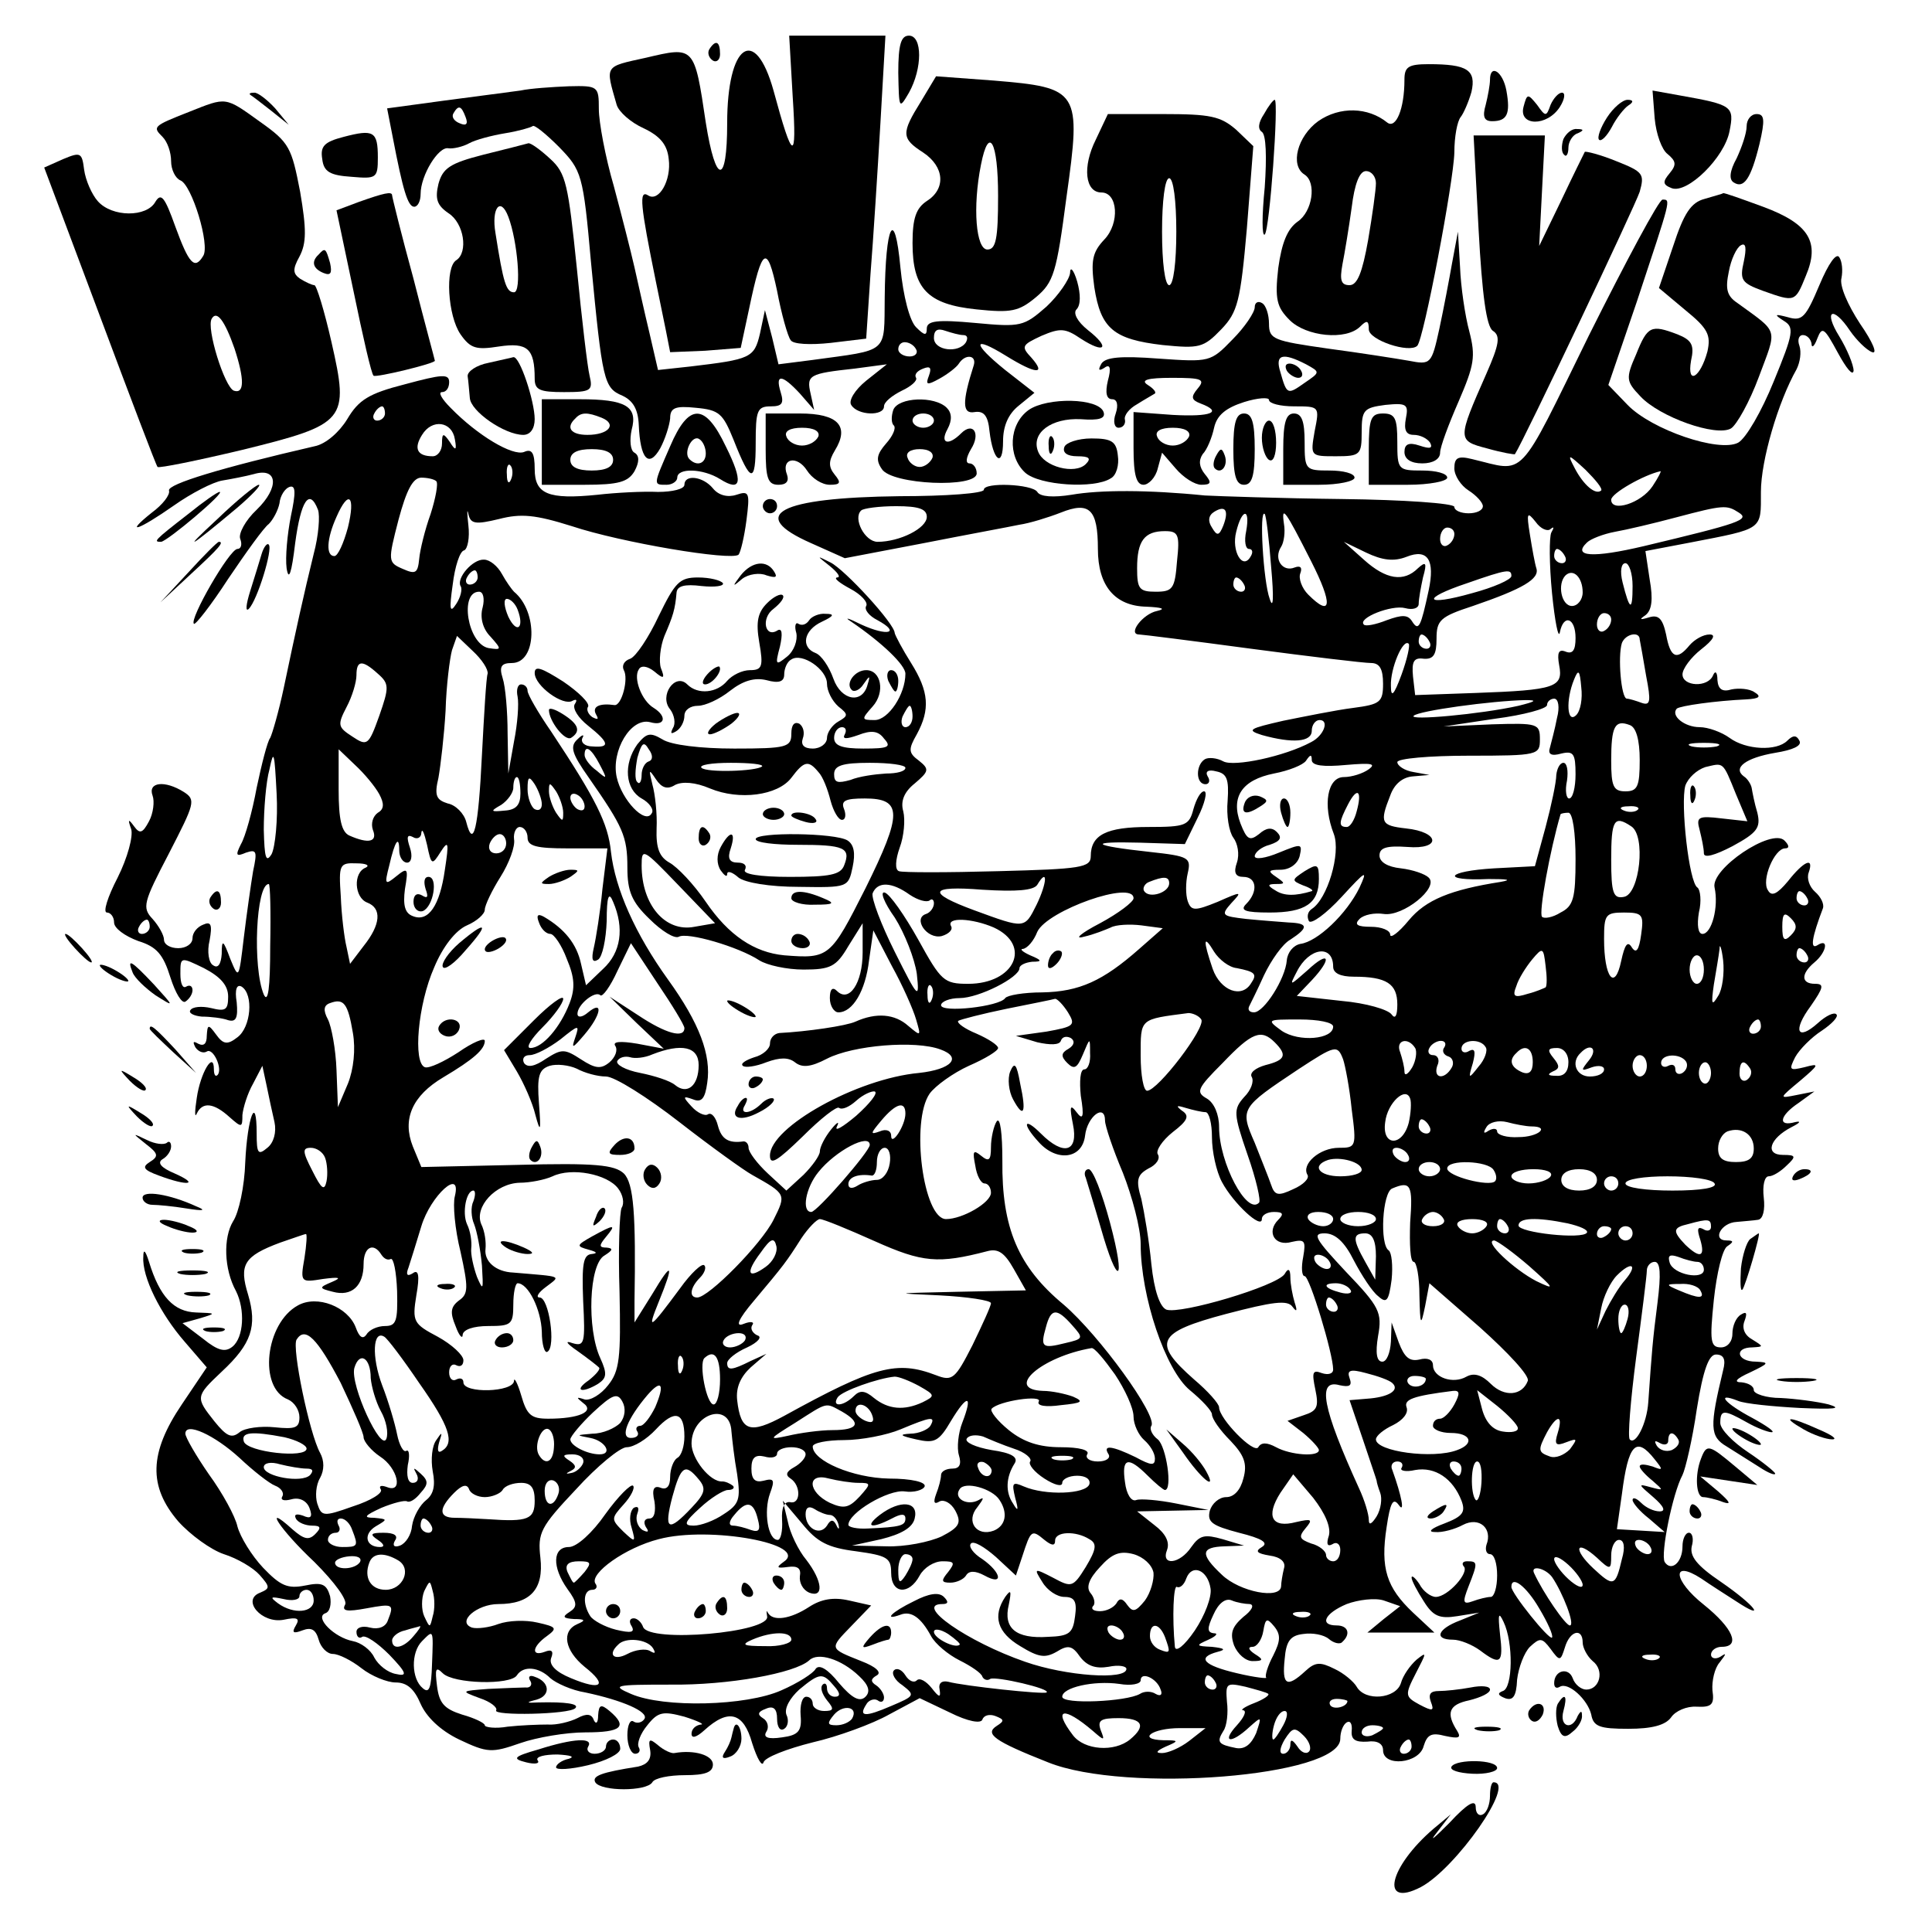 <?xml version="1.0" standalone="no"?>
<!DOCTYPE svg PUBLIC "-//W3C//DTD SVG 20010904//EN"
 "http://www.w3.org/TR/2001/REC-SVG-20010904/DTD/svg10.dtd">
<svg version="1.0" xmlns="http://www.w3.org/2000/svg"
 width="271pt" height="271pt" viewBox="0 0 271 271"
 preserveAspectRatio="xMidYMid meet">
<g transform="translate(0,271) scale(0.1,-0.1)"
fill="#000000" stroke="none">
<path d="M1112 2573 c6 -92 0 -90 -27 10 -26 93 -65 65 -65 -46 0 -87 -16 -87
-30 1 -16 108 -16 107 -84 91 -59 -13 -57 -10 -41 -66 3 -10 20 -25 38 -33 23
-11 33 -23 35 -43 4 -30 -14 -61 -29 -51 -13 8 -11 -13 11 -121 11 -53 20 -98
20 -99 0 0 22 1 49 2 l50 4 12 56 c18 86 25 90 39 24 6 -32 15 -64 19 -69 3
-6 28 -7 56 -4 l50 6 6 90 c4 50 10 145 14 213 l7 122 -68 0 -67 0 5 -87z"/>
<path d="M1260 2608 c1 -51 1 -52 15 -28 19 34 19 80 0 80 -11 0 -15 -12 -15
-52z"/>
<path d="M995 2641 c-3 -5 -1 -12 5 -16 5 -3 10 1 10 9 0 18 -6 21 -15 7z"/>
<path d="M1970 2598 c0 -41 -12 -69 -24 -60 -27 22 -67 23 -97 2 -29 -21 -40
-62 -19 -75 17 -11 11 -52 -10 -66 -14 -10 -22 -29 -27 -65 -5 -44 -2 -55 16
-73 23 -23 79 -29 99 -9 9 9 12 9 12 -4 0 -15 57 -34 68 -23 9 9 51 230 52
271 0 22 4 44 9 50 4 5 11 21 15 35 7 31 -6 39 -60 39 -29 0 -34 -4 -34 -22z
m-40 -145 c0 -9 -5 -45 -11 -80 -8 -45 -15 -63 -26 -63 -12 0 -14 7 -10 29 3
15 9 51 13 80 4 33 11 51 20 51 8 0 14 -8 14 -17z"/>
<path d="M2090 2598 c0 -7 -3 -23 -6 -35 -5 -17 -2 -23 9 -23 21 0 26 10 20
43 -5 27 -23 38 -23 15z"/>
<path d="M1292 2568 c-28 -45 -28 -52 3 -72 30 -20 32 -51 5 -68 -15 -10 -20
-24 -20 -59 0 -64 21 -86 90 -93 48 -5 59 -3 83 17 25 21 29 34 43 141 21 149
18 153 -102 163 l-81 6 -21 -35z m108 -133 c0 -60 -3 -75 -15 -75 -16 0 -21
59 -9 119 11 56 24 33 24 -44z"/>
<path d="M730 2583 c-14 -2 -61 -8 -106 -14 l-81 -11 8 -41 c14 -73 21 -97 30
-97 5 0 9 8 9 18 0 26 25 67 39 64 6 -1 20 2 29 7 9 5 32 11 50 14 19 3 36 8
39 10 2 3 19 -11 37 -29 32 -33 34 -38 45 -162 16 -167 18 -176 44 -187 15 -7
22 -19 23 -41 2 -48 14 -61 30 -33 7 13 13 32 14 42 0 15 7 18 36 15 33 -3 38
-8 53 -45 24 -61 31 -62 31 -5 0 46 2 52 21 52 16 0 19 4 14 20 -8 26 2 25 27
-2 l20 -23 -5 23 c-6 26 -2 28 62 35 l45 6 -29 -23 c-16 -13 -25 -28 -21 -34
9 -15 46 -16 46 -2 0 6 11 15 25 22 13 6 22 14 20 18 -3 5 2 10 10 13 10 4 12
1 8 -10 -5 -13 -3 -14 15 -4 11 6 24 16 27 21 9 14 25 12 21 -2 -17 -53 -16
-69 1 -66 13 2 19 -5 21 -27 5 -42 19 -52 19 -14 0 21 7 38 22 50 l22 18 -41
32 c-47 38 -46 49 1 20 42 -26 57 -27 36 -3 -15 16 -14 18 14 31 26 11 33 11
55 -4 34 -22 42 -13 10 12 -15 12 -21 24 -16 29 6 6 6 21 1 39 -5 17 -10 22
-10 12 -1 -9 -16 -31 -33 -47 -32 -28 -36 -29 -100 -23 -54 5 -68 3 -68 -8 0
-10 -3 -10 -15 2 -9 9 -18 43 -22 84 -8 86 -21 61 -22 -42 -1 -80 7 -73 -102
-88 l-47 -6 -9 38 -10 38 -7 -33 c-8 -34 -13 -36 -97 -46 l-46 -5 -12 52 c-7
29 -16 70 -21 92 -5 22 -18 73 -29 114 -12 41 -21 90 -21 108 0 32 -1 33 -42
32 -24 -1 -54 -3 -68 -6z m-77 -37 c4 -10 1 -13 -8 -9 -8 3 -12 9 -9 14 7 12
11 11 17 -5z m698 -306 c6 0 7 -4 4 -10 -10 -16 -45 -12 -45 6 0 11 5 14 16
10 9 -3 20 -6 25 -6z m-66 -20 c3 -5 -1 -10 -9 -10 -9 0 -16 5 -16 10 0 6 4
10 9 10 6 0 13 -4 16 -10z"/>
<path d="M351 2577 c2 -1 15 -11 29 -22 l25 -20 -19 23 c-11 12 -24 22 -29 22
-6 0 -8 -1 -6 -3z"/>
<path d="M2137 2560 c-7 -27 33 -28 51 0 7 11 8 20 3 20 -5 0 -12 -8 -16 -17
-6 -17 -7 -17 -19 0 -13 16 -14 16 -19 -3z"/>
<path d="M2321 2544 c2 -22 10 -44 18 -50 12 -10 13 -15 3 -27 -10 -12 -10
-16 3 -21 22 -8 74 43 81 80 7 35 4 37 -69 50 l-39 7 3 -39z"/>
<path d="M265 2553 c-51 -20 -51 -21 -37 -35 7 -7 12 -22 12 -34 0 -12 6 -24
13 -27 16 -6 42 -91 32 -106 -12 -20 -20 -11 -39 41 -15 42 -20 48 -28 35 -12
-22 -61 -22 -81 1 -8 9 -17 29 -19 44 -3 24 -5 25 -29 15 l-27 -12 78 -208
c43 -115 79 -210 81 -212 2 -2 56 9 119 24 146 36 150 41 125 151 -10 44 -21
80 -24 80 -3 0 -12 4 -20 9 -10 7 -11 13 -1 31 10 19 10 38 1 91 -12 62 -15
69 -56 98 -50 36 -47 35 -100 14z m64 -332 c14 -43 14 -64 -1 -59 -13 5 -39
88 -31 101 7 12 18 -2 32 -42z"/>
<path d="M1773 2550 c-8 -12 -9 -21 -3 -25 6 -4 7 -35 4 -78 -4 -40 -4 -69 0
-66 7 6 20 189 14 189 -2 0 -9 -9 -15 -20z"/>
<path d="M2254 2545 c-9 -14 -14 -28 -11 -31 3 -3 11 5 18 18 6 12 17 26 23
30 8 5 7 8 -1 8 -7 0 -20 -11 -29 -25z"/>
<path d="M1537 2514 c-19 -38 -15 -74 8 -74 23 0 26 -43 4 -66 -17 -18 -19
-30 -14 -67 9 -58 27 -73 96 -81 51 -5 57 -4 82 22 23 24 27 39 36 142 l9 115
-24 23 c-22 19 -36 22 -103 22 l-77 0 -17 -36z m113 -129 c0 -43 -4 -75 -10
-75 -6 0 -10 32 -10 75 0 43 4 75 10 75 6 0 10 -32 10 -75z"/>
<path d="M2450 2533 c0 -10 -7 -30 -14 -45 -10 -18 -11 -30 -4 -34 14 -9 24 5
36 54 8 34 7 42 -4 42 -8 0 -14 -8 -14 -17z"/>
<path d="M482 2518 c-27 -7 -33 -13 -30 -31 2 -18 11 -23 41 -25 35 -3 37 -2
37 27 0 37 -6 40 -48 29z"/>
<path d="M2193 2515 c-3 -9 -3 -19 1 -22 3 -4 6 1 6 10 0 8 6 18 13 20 9 4 9
6 -1 6 -7 1 -15 -6 -19 -14z"/>
<path d="M2074 2388 c5 -92 11 -136 20 -142 11 -7 9 -19 -9 -60 -41 -93 -41
-94 1 -105 21 -6 39 -9 39 -8 12 18 169 349 175 368 7 25 5 28 -33 43 -22 9
-42 14 -44 13 -1 -2 -16 -32 -33 -68 l-31 -64 4 78 4 77 -50 0 -50 0 7 -132z"/>
<path d="M678 2493 c-47 -12 -57 -19 -63 -41 -5 -21 -2 -30 14 -41 22 -14 28
-55 11 -66 -16 -10 -12 -78 6 -104 14 -20 22 -22 54 -17 40 6 50 -3 50 -45 0
-16 7 -19 41 -19 38 0 41 2 36 23 -3 12 -11 80 -18 152 -12 116 -15 132 -37
152 -14 13 -28 23 -31 22 -3 -1 -31 -8 -63 -16z m35 -87 c13 -34 19 -106 8
-106 -11 0 -15 13 -26 83 -6 35 7 52 18 23z"/>
<path d="M504 2427 l-32 -12 24 -114 c13 -63 25 -116 28 -118 3 -3 86 17 86
21 0 1 -14 52 -30 115 -17 62 -30 115 -30 117 0 6 -12 3 -46 -9z"/>
<path d="M2391 2431 c-19 -5 -29 -20 -44 -66 l-20 -59 37 -31 c32 -26 36 -35
31 -58 -10 -37 -29 -48 -23 -13 5 22 1 29 -19 37 -37 14 -42 12 -58 -28 -15
-34 -14 -38 6 -59 27 -29 106 -57 127 -45 8 5 26 37 39 72 26 70 29 61 -30
104 -15 10 -17 20 -12 44 3 17 11 34 17 37 7 4 8 -4 4 -23 -6 -26 -3 -30 27
-41 45 -16 45 -16 60 21 20 47 5 73 -60 97 -30 11 -55 20 -56 19 -1 -1 -13 -4
-26 -8z"/>
<path d="M2229 2240 c-102 -208 -88 -192 -164 -174 -20 5 -25 2 -25 -13 0 -10
9 -24 20 -31 11 -7 20 -17 20 -22 0 -6 -9 -10 -20 -10 -11 0 -20 4 -20 9 0 5
-71 10 -157 11 -87 1 -174 4 -193 5 -79 8 -147 8 -187 1 -25 -4 -44 -3 -48 4
-7 11 -75 14 -75 3 0 -5 -53 -9 -118 -9 -170 -2 -215 -26 -124 -66 l47 -21
110 21 c61 12 121 23 135 26 14 2 40 10 58 17 40 16 52 5 52 -51 0 -52 24 -80
68 -81 22 -1 28 -3 15 -6 -20 -4 -42 -33 -25 -33 4 0 75 -9 157 -20 83 -11
158 -20 168 -20 12 0 17 -8 17 -29 0 -26 -4 -29 -42 -34 -24 -3 -68 -12 -98
-18 -48 -11 -52 -13 -30 -20 43 -12 70 -10 70 6 0 8 5 15 11 15 14 0 6 -22
-12 -31 -37 -20 -108 -35 -123 -27 -9 5 -21 6 -26 3 -13 -8 -13 -35 1 -35 5 0
7 5 3 11 -4 7 1 10 12 7 15 -3 18 -11 16 -41 -2 -21 2 -44 8 -52 6 -8 9 -23 5
-35 -5 -14 -2 -20 9 -20 19 0 21 -21 4 -38 -9 -9 -2 -12 33 -12 50 0 69 13 69
47 0 21 -2 22 -20 11 -18 -12 -19 -13 -2 -20 9 -3 15 -7 12 -8 -23 -7 -39 -7
-51 1 -12 7 -11 9 1 9 13 0 13 1 0 10 -12 8 -11 10 6 10 13 0 24 8 27 19 4 18
3 18 -29 5 -19 -8 -34 -10 -34 -5 0 5 9 13 21 16 15 5 18 10 10 18 -7 7 -15 6
-25 -3 -13 -10 -17 -8 -26 15 -14 37 2 61 47 70 21 4 41 12 45 18 6 9 8 9 8 1
0 -8 16 -10 48 -7 35 3 43 2 32 -6 -8 -6 -24 -11 -35 -11 -23 0 -30 -39 -14
-80 10 -27 -9 -91 -31 -105 -6 -4 -7 -11 -4 -17 3 -5 24 10 46 34 34 37 37 39
25 13 -18 -37 -59 -76 -83 -79 -10 -2 -18 -12 -19 -23 -2 -26 -32 -73 -46 -73
-6 0 -9 3 -7 8 2 4 12 24 21 44 10 21 26 44 37 50 26 17 25 23 -2 24 -13 1
-40 3 -60 5 -34 4 -36 5 -21 22 16 17 15 17 -19 2 -32 -13 -37 -13 -42 1 -3 9
-3 26 0 39 5 22 2 24 -53 30 -83 9 -88 15 -14 13 l63 -2 18 37 c10 20 14 37 9
37 -5 0 -11 -11 -15 -25 -6 -23 -11 -25 -63 -25 -59 0 -81 -11 -81 -41 0 -16
-14 -18 -130 -21 -72 -2 -134 -2 -139 0 -6 2 -5 16 1 33 6 16 8 39 5 51 -4 14
1 27 16 39 20 17 21 20 6 32 -15 11 -15 16 -3 37 19 35 17 60 -8 100 -12 19
-22 38 -23 42 0 13 -70 89 -90 99 -20 10 -20 10 -1 -5 11 -9 16 -16 10 -16 -5
-1 4 -8 19 -16 15 -8 25 -19 22 -24 -3 -5 4 -14 16 -20 33 -18 14 -23 -23 -6
-18 9 -25 11 -14 4 44 -30 76 -61 76 -73 0 -29 -24 -65 -43 -65 -19 0 -19 1
-3 19 18 20 12 51 -9 51 -16 0 -30 -19 -20 -28 3 -3 11 0 16 8 9 13 10 13 6 0
-7 -28 -37 -23 -48 8 -6 17 -17 33 -25 36 -21 8 -17 32 9 44 17 8 18 11 5 11
-9 1 -20 -4 -23 -9 -4 -6 -10 -8 -15 -5 -4 3 -6 -3 -3 -13 2 -10 -3 -25 -13
-33 -16 -13 -17 -12 -10 14 4 18 3 26 -3 23 -18 -12 -24 17 -6 30 10 8 16 16
13 19 -3 3 -13 -2 -22 -11 -13 -13 -16 -26 -11 -55 6 -34 4 -39 -13 -39 -11 0
-25 -7 -32 -15 -14 -17 -41 -20 -56 -5 -17 17 -40 -16 -24 -35 6 -8 8 -20 4
-26 -4 -8 -3 -9 4 -5 7 4 12 14 12 22 0 8 8 14 19 14 10 0 30 9 45 21 18 14
34 19 51 15 18 -5 25 -2 25 8 0 8 4 18 10 21 15 10 50 -14 50 -34 0 -10 7 -24
16 -32 14 -11 14 -13 0 -21 -9 -5 -16 -16 -16 -23 0 -8 -9 -15 -20 -15 -12 0
-17 5 -14 14 3 8 1 17 -5 21 -7 3 -11 -2 -11 -14 0 -19 -6 -21 -80 -21 -47 0
-89 5 -101 13 -17 10 -22 9 -35 -7 -20 -28 -17 -63 6 -76 11 -6 18 -16 14 -21
-9 -16 -42 19 -49 51 -8 37 20 84 47 77 21 -6 24 8 5 20 -17 10 -29 42 -21 54
3 6 12 5 22 -3 13 -11 15 -10 9 5 -3 9 -1 30 5 45 12 28 15 37 17 61 1 9 11
12 35 9 19 -2 32 0 30 4 -3 4 -18 8 -35 8 -26 0 -32 -7 -55 -54 -14 -30 -32
-57 -40 -60 -9 -3 -12 -10 -9 -16 7 -12 -3 -50 -13 -49 -21 3 -32 -2 -26 -13
4 -7 3 -8 -5 -4 -6 4 -9 11 -6 15 2 5 -13 20 -35 35 -30 19 -40 23 -40 12 0
-18 40 -47 53 -39 6 3 7 1 3 -5 -3 -6 5 -19 19 -30 30 -24 31 -31 6 -29 -11 0
-17 6 -14 12 3 5 0 5 -7 -2 -11 -10 -8 -20 16 -54 48 -69 54 -82 54 -126 0
-33 6 -48 31 -72 17 -17 35 -28 41 -25 12 7 84 -14 113 -33 11 -7 39 -13 62
-13 38 0 46 4 63 33 l20 32 0 -41 c0 -43 -19 -71 -36 -54 -6 6 -10 3 -10 -10
0 -11 6 -20 12 -20 20 0 38 30 43 73 l6 42 26 -50 c15 -27 30 -61 34 -75 7
-24 7 -24 -11 -9 -19 17 -45 19 -74 6 -13 -6 -68 -14 -107 -16 -7 -1 -13 -7
-13 -15 0 -7 -10 -16 -22 -19 -12 -4 -20 -9 -16 -12 3 -3 18 -1 33 5 19 7 31
7 40 0 10 -8 22 -7 45 5 37 19 124 26 159 13 31 -11 16 -28 -30 -33 -87 -8
-209 -76 -209 -116 0 -14 10 -8 46 27 25 25 48 43 51 40 4 -3 14 1 24 10 10 9
22 14 26 13 5 -2 -7 -17 -26 -34 -19 -16 -31 -23 -27 -15 4 8 0 6 -8 -4 -9
-11 -16 -25 -16 -31 0 -6 -11 -21 -23 -33 l-24 -22 -26 24 c-15 14 -27 30 -27
36 0 5 -3 9 -7 9 -21 -3 -31 3 -36 22 -3 12 -9 19 -14 16 -4 -3 -15 2 -23 11
-13 14 -12 15 2 10 12 -5 17 1 20 23 6 39 -11 84 -55 145 -46 64 -74 127 -80
179 -4 40 -21 74 -84 169 -18 26 -33 52 -33 57 0 5 -4 9 -9 9 -5 0 -7 -8 -5
-17 2 -10 0 -38 -5 -63 l-8 -45 -1 56 c0 31 -3 66 -7 78 -5 16 -2 21 13 21 35
0 37 72 3 100 -3 3 -11 14 -17 25 -6 11 -17 20 -25 20 -16 1 -39 -26 -33 -37
3 -4 0 -16 -6 -25 -9 -14 -10 -8 -5 27 3 25 10 47 16 48 5 2 8 18 6 35 -2 18
-2 25 0 16 3 -14 10 -15 43 -7 31 8 51 6 102 -10 69 -23 224 -49 234 -40 3 4
8 25 11 48 5 39 4 42 -14 36 -12 -4 -25 -1 -33 9 -14 17 -40 20 -40 5 0 -6
-17 -10 -37 -10 -21 1 -59 -1 -85 -4 -69 -7 -88 1 -88 36 0 23 -4 29 -15 24
-16 -6 -65 23 -103 62 -12 12 -18 22 -12 22 6 0 10 6 10 14 0 12 -10 11 -62
-3 -51 -13 -65 -22 -81 -49 -11 -18 -30 -35 -46 -38 -130 -30 -206 -53 -204
-62 2 -6 -9 -20 -24 -31 -40 -32 -19 -25 31 10 24 17 55 33 68 35 12 2 33 6
44 9 34 10 36 -19 4 -50 -16 -15 -26 -34 -23 -41 3 -8 1 -14 -4 -14 -11 0 -68
-99 -61 -105 2 -2 24 26 48 63 25 37 50 72 57 77 6 6 13 19 15 29 1 11 8 21
14 23 9 3 9 -8 2 -41 -5 -25 -8 -58 -6 -73 3 -19 7 -7 12 35 8 60 20 78 32 47
3 -8 1 -36 -6 -62 -14 -57 -25 -107 -42 -188 -7 -33 -16 -64 -19 -70 -4 -5
-12 -37 -19 -70 -6 -33 -16 -69 -22 -79 -8 -16 -7 -18 7 -12 15 5 16 2 10 -26
-3 -18 -9 -60 -13 -93 -7 -59 -7 -59 -19 -30 -10 27 -12 28 -12 7 -1 -14 -5
-21 -12 -16 -6 3 -9 19 -5 35 4 22 2 27 -9 22 -8 -3 -15 -11 -15 -19 0 -8 -9
-14 -20 -14 -11 0 -20 5 -20 12 0 6 -7 19 -16 29 -15 16 -13 23 23 92 36 70
38 75 21 86 -27 17 -51 14 -44 -5 3 -8 1 -25 -5 -36 -9 -17 -13 -18 -21 -7 -8
11 -9 10 -4 -4 3 -10 -5 -40 -19 -68 -14 -27 -21 -49 -15 -49 5 0 10 -6 10
-14 0 -8 15 -19 34 -26 26 -8 35 -19 45 -51 7 -22 16 -37 21 -34 6 4 10 11 10
16 0 6 -4 8 -9 5 -5 -3 -8 5 -8 18 0 24 0 24 33 8 23 -12 34 -24 34 -40 0 -19
-4 -21 -24 -16 -13 3 -26 2 -29 -3 -3 -4 5 -8 16 -9 12 0 29 -2 37 -5 11 -3
14 3 12 25 -3 18 0 26 7 22 17 -11 13 -57 -6 -71 -14 -11 -20 -10 -30 4 -11
15 -12 14 -13 -2 0 -11 -4 -15 -12 -11 -7 4 -8 3 -4 -5 4 -6 11 -9 16 -6 9 6
23 -25 15 -33 -3 -3 -5 1 -5 8 0 27 -19 -5 -24 -40 -3 -19 -3 -29 0 -22 8 17
24 15 46 -5 17 -15 18 -15 18 3 1 10 7 30 15 44 l13 25 6 -28 c3 -15 8 -38 11
-51 3 -14 -1 -29 -10 -36 -13 -11 -15 -8 -15 20 0 57 -13 23 -16 -40 -1 -34
-9 -71 -17 -83 -14 -23 -13 -67 4 -98 13 -26 11 -65 -5 -78 -10 -8 -20 -6 -41
11 l-29 22 25 7 c23 7 22 7 -6 8 -31 1 -51 22 -66 71 -5 16 -8 19 -8 7 -2 -28
24 -80 58 -119 l31 -36 -35 -52 c-46 -68 -47 -115 -5 -164 17 -19 46 -40 64
-46 19 -6 41 -19 50 -29 15 -17 15 -19 1 -25 -27 -10 2 -44 33 -38 19 4 23 2
17 -8 -6 -10 -4 -12 9 -7 13 5 19 1 23 -13 3 -11 12 -20 20 -20 8 0 26 -9 40
-20 14 -11 36 -20 48 -20 16 0 26 -9 35 -30 8 -18 27 -37 54 -50 40 -19 46
-19 86 -5 23 8 64 15 91 15 51 0 60 8 34 30 -12 10 -15 9 -16 -6 0 -11 -3 -13
-6 -7 -3 9 -10 10 -23 3 -10 -5 -29 -10 -42 -9 -13 0 -38 -1 -56 -3 -17 -3
-32 -1 -32 2 0 3 -14 10 -32 15 -25 8 -32 16 -35 40 -3 24 -2 28 8 18 15 -15
95 -17 104 -3 9 14 31 12 47 -4 8 -7 30 -17 49 -20 52 -11 89 -27 83 -37 -3
-5 -10 -7 -15 -4 -5 4 -9 -5 -9 -19 0 -14 5 -26 11 -26 5 0 8 4 5 9 -3 5 2 19
12 31 15 19 22 20 52 12 19 -6 29 -11 23 -11 -7 -1 -13 -6 -13 -13 0 -7 7 -5
18 5 34 31 55 25 67 -18 7 -22 14 -34 16 -27 2 7 33 19 69 28 35 8 84 26 107
39 l43 23 42 -20 c26 -13 44 -16 46 -10 2 6 10 8 18 5 13 -5 13 -7 2 -14 -17
-11 -4 -21 72 -51 109 -44 410 -20 410 33 0 10 4 20 9 23 5 3 8 -2 7 -12 -1
-12 5 -16 22 -15 14 2 22 -3 22 -12 0 -24 51 -19 57 6 5 16 11 19 30 14 19 -4
23 -3 17 7 -16 25 -12 37 17 43 16 4 29 10 29 15 0 5 -12 6 -27 3 -16 -3 -36
-5 -45 -5 -11 0 -15 -4 -11 -15 5 -13 3 -14 -16 -4 -20 11 -21 13 -5 44 15 29
16 31 1 19 -9 -8 -19 -22 -22 -33 -7 -22 -50 -26 -62 -5 -4 7 -18 19 -31 25
-20 10 -27 10 -41 -3 -26 -24 -33 -20 -29 17 2 25 8 33 26 35 13 2 29 -1 36
-7 7 -6 16 -8 19 -4 12 11 8 23 -8 23 -25 0 -17 17 14 30 16 6 40 9 52 5 l23
-8 -23 -18 -23 -19 47 0 47 0 -30 28 c-37 35 -46 62 -37 120 5 34 9 42 17 31
9 -13 4 13 -9 49 -3 6 0 12 7 12 6 0 9 -4 6 -9 -3 -4 6 -6 19 -3 28 5 53 -12
65 -43 6 -16 2 -22 -24 -32 -19 -7 -24 -12 -13 -12 10 -1 28 4 39 10 23 12 42
-5 33 -28 -2 -7 0 -13 5 -13 6 0 10 -13 10 -30 0 -16 -4 -30 -9 -30 -5 0 -17
-3 -25 -6 -14 -5 -15 -2 -6 21 13 33 13 35 -2 35 -6 0 -8 -3 -5 -7 9 -8 -22
-43 -39 -43 -7 0 -18 8 -23 18 -6 9 -11 13 -11 9 0 -4 8 -19 17 -33 13 -21 22
-25 47 -21 l31 5 -27 -11 c-32 -12 -37 -27 -10 -27 10 0 27 -7 38 -15 29 -22
33 -18 28 23 -3 28 -2 32 5 17 14 -29 13 -93 -1 -97 -8 -3 -7 -6 3 -10 11 -4
16 2 17 26 2 17 10 38 18 46 14 13 17 13 29 -3 13 -18 14 -17 20 2 7 24 25 28
25 7 0 -7 6 -19 14 -26 17 -13 10 -40 -9 -40 -7 0 -16 7 -19 16 -6 16 -26 11
-26 -7 0 -6 3 -8 8 -5 12 7 39 -18 44 -39 3 -17 12 -20 52 -20 33 0 52 5 60
16 6 9 22 16 36 15 21 -1 25 3 22 23 -1 13 3 31 10 39 10 13 10 14 1 8 -7 -4
-13 -2 -13 3 0 6 7 11 15 11 27 0 16 26 -25 59 -43 34 -46 64 -4 37 13 -9 35
-23 49 -32 44 -29 27 -6 -21 27 -34 23 -44 36 -41 50 3 10 1 19 -4 19 -5 0 -9
-9 -9 -19 0 -23 -16 -36 -25 -22 -6 11 11 96 25 122 4 8 14 50 20 92 9 56 17
77 27 77 11 0 14 -7 10 -22 -19 -79 -19 -93 5 -107 13 -8 33 -21 46 -29 12 -8
22 -12 22 -9 0 2 -17 16 -38 30 -21 14 -39 32 -39 41 0 19 5 19 37 1 14 -8 30
-14 35 -14 6 0 -7 9 -27 20 -38 20 -53 37 -20 24 9 -4 49 -8 87 -10 48 -2 60
-1 40 5 -16 4 -47 8 -67 9 -21 0 -38 6 -38 11 0 6 -8 10 -17 11 -12 0 -8 5 12
14 27 13 27 14 8 15 -27 0 -31 20 -5 20 16 1 16 1 0 11 -11 6 -15 16 -11 26 4
11 3 14 -5 9 -7 -4 -12 -16 -12 -27 0 -11 -7 -19 -16 -19 -15 0 -16 9 -10 67
4 37 12 71 19 75 9 6 9 8 -1 8 -21 0 -8 25 14 26 10 1 24 2 30 3 7 1 10 14 8
31 -2 17 1 30 7 30 6 0 17 7 25 15 14 13 13 15 -5 15 -26 0 -19 23 12 39 12 6
14 9 5 7 -25 -7 -22 9 5 27 l22 16 -25 -5 c-25 -5 -25 -5 5 20 27 23 28 25 6
19 -21 -5 -22 -4 -13 14 6 11 23 28 37 37 15 10 24 20 21 23 -3 4 -15 -2 -26
-12 -29 -26 -36 -11 -10 24 18 26 19 31 6 31 -20 0 -20 14 -1 30 17 14 21 35
4 24 -10 -6 -8 10 8 52 2 6 -3 16 -11 23 -8 7 -12 19 -9 27 8 23 -7 16 -29
-12 -15 -18 -23 -22 -28 -13 -10 14 9 59 24 59 6 0 6 4 -1 11 -18 18 -104 -40
-98 -66 6 -27 -4 -65 -17 -65 -6 0 -8 12 -5 30 4 16 2 32 -2 35 -12 7 -24 118
-17 143 4 11 16 22 28 26 26 6 24 9 43 -38 l16 -38 -36 4 c-33 4 -36 2 -31
-16 3 -12 6 -26 6 -33 0 -7 15 -3 40 10 35 19 40 26 35 47 -4 13 -7 29 -8 35
-1 5 -6 13 -11 16 -16 12 3 26 44 33 25 4 38 10 34 17 -4 8 -9 8 -17 0 -15
-15 -58 -13 -81 4 -11 8 -30 15 -42 15 -21 0 -41 16 -32 26 5 4 54 11 98 13
18 1 21 4 11 10 -7 5 -22 6 -32 4 -13 -4 -19 0 -20 13 0 11 -3 14 -6 7 -7 -18
-43 -16 -43 1 0 8 12 24 26 35 18 14 21 21 12 21 -9 0 -21 -7 -28 -15 -18 -22
-27 -18 -33 15 -5 23 -11 28 -24 24 -13 -4 -14 -3 -5 3 9 7 11 22 6 50 l-6 40
63 12 c103 20 99 17 99 71 0 44 24 126 50 172 5 10 7 24 4 33 -3 8 -1 15 5 15
6 0 11 -6 12 -12 0 -7 4 -4 8 7 7 18 10 15 29 -20 12 -22 21 -33 22 -25 0 8
-9 30 -20 48 -23 37 -9 44 15 8 9 -13 23 -27 31 -30 8 -3 1 14 -17 40 -17 26
-29 53 -26 64 2 10 1 23 -3 29 -4 7 -15 -8 -28 -39 -19 -45 -24 -51 -44 -45
-19 5 -20 4 -6 -5 15 -9 14 -17 -14 -85 -17 -42 -39 -80 -50 -86 -27 -14 -121
18 -155 53 l-27 28 40 117 c48 145 48 143 36 143 -5 0 -51 -86 -103 -190z
m-1689 -110 c0 -5 -5 -10 -11 -10 -5 0 -7 5 -4 10 3 6 8 10 11 10 2 0 4 -4 4
-10z m98 -36 c3 -16 1 -17 -7 -4 -9 13 -11 13 -11 -2 0 -10 -6 -18 -13 -18
-22 0 -27 11 -15 30 14 23 42 19 46 -6z m1608 -72 c-8 -7 -25 8 -37 31 -11 21
-10 21 15 -2 14 -14 24 -26 22 -29z m-1529 16 c-3 -8 -6 -5 -6 6 -1 11 2 17 5
13 3 -3 4 -12 1 -19z m1601 -10 c-16 -24 -58 -37 -58 -19 0 9 46 35 69 40 2 1
-3 -9 -11 -21z m-1706 7 c3 -3 -1 -24 -8 -46 -8 -22 -15 -51 -16 -63 -2 -20
-5 -22 -23 -14 -21 9 -21 11 -6 69 11 41 20 59 32 59 8 0 18 -2 21 -5z m-124
-65 c-6 -22 -14 -40 -19 -40 -12 0 -11 24 3 55 17 39 27 30 16 -15z m812 15
c0 -16 -38 -35 -69 -35 -18 0 -35 33 -23 44 3 3 25 6 49 6 32 0 43 -4 43 -15z
m416 -12 c-6 -15 -9 -15 -16 -3 -6 9 -5 17 3 22 16 10 21 2 13 -19z m723 18
c16 -10 1 -15 -133 -47 -72 -17 -101 -15 -80 5 5 5 23 12 39 15 17 3 55 12 85
20 68 18 72 18 89 7z m-691 -26 c-3 -14 -1 -25 4 -25 5 0 6 -5 2 -11 -11 -19
-27 8 -20 35 8 33 20 34 14 1z m35 -50 c4 -44 3 -61 -2 -45 -9 24 -15 127 -7
119 2 -2 6 -35 9 -74z m56 8 c31 -61 29 -80 -4 -47 -9 9 -14 23 -11 30 3 8 0
11 -8 8 -17 -7 -30 12 -19 29 4 6 6 21 4 32 -4 28 2 19 38 -52z m336 45 c5 4
5 2 1 -5 -3 -6 -3 -44 1 -85 4 -40 9 -65 11 -55 5 26 22 21 22 -8 0 -17 -4
-23 -14 -19 -10 4 -12 -2 -9 -19 6 -31 -5 -35 -117 -39 l-85 -3 -3 26 c-2 21
1 27 15 25 14 -1 18 6 18 28 0 26 5 31 51 46 70 24 94 38 89 53 -2 6 -6 28 -9
47 -5 31 -4 33 8 18 7 -10 17 -14 21 -10z m-524 -45 c-3 -39 -6 -43 -30 -43
-23 0 -26 4 -26 33 0 38 10 52 39 52 19 0 21 -5 17 -42z m389 38 c0 -6 -4 -13
-10 -16 -5 -3 -10 1 -10 9 0 9 5 16 10 16 6 0 10 -4 10 -9z m-67 -32 c30 12
40 -5 31 -47 -11 -51 -14 -58 -23 -44 -6 10 -14 10 -36 2 -15 -6 -30 -9 -32
-6 -9 9 39 28 58 23 11 -3 19 0 19 6 0 7 3 23 6 37 6 21 4 23 -7 13 -20 -20
-45 -16 -76 12 l-28 25 31 -15 c23 -11 39 -13 57 -6z m222 1 c3 -5 1 -10 -4
-10 -6 0 -11 5 -11 10 0 6 2 10 4 10 3 0 8 -4 11 -10z m95 -42 c0 -36 -4 -35
-14 5 -4 16 -2 27 4 27 5 0 10 -14 10 -32z m-1620 12 c0 -5 -5 -10 -11 -10 -5
0 -7 5 -4 10 3 6 8 10 11 10 2 0 4 -4 4 -10z m1450 2 c0 -5 -25 -16 -55 -24
-67 -19 -73 -8 -7 14 57 20 62 20 62 10z m100 -23 c0 -10 -7 -19 -15 -19 -15
0 -21 31 -9 43 11 10 24 -3 24 -24z m-475 11 c3 -5 1 -10 -4 -10 -6 0 -11 5
-11 10 0 6 2 10 4 10 3 0 8 -4 11 -10z m-1068 -32 c-4 -14 0 -30 11 -41 16
-18 16 -19 -3 -16 -29 6 -41 79 -13 79 6 0 8 -10 5 -22z m49 -3 c10 -26 -1
-35 -13 -10 -6 14 -7 25 -2 25 5 0 12 -7 15 -15z m1534 -14 c0 -6 -4 -13 -10
-16 -5 -3 -10 1 -10 9 0 9 5 16 10 16 6 0 10 -4 10 -9z m-1576 -76 c-2 -5 -5
-57 -8 -114 -5 -104 -12 -133 -22 -94 -3 12 -15 24 -26 26 -16 5 -19 11 -13
36 3 17 8 59 10 94 1 36 6 74 9 85 l7 20 22 -21 c13 -12 22 -26 21 -32z m1321
45 c3 -5 1 -10 -4 -10 -6 0 -11 5 -11 10 0 6 2 10 4 10 3 0 8 -4 11 -10z m295
3 c1 -5 5 -27 9 -51 7 -36 6 -42 -6 -38 -8 3 -18 6 -21 6 -8 0 -13 59 -7 78 5
13 25 17 25 5z m-334 -49 c-11 -30 -15 -33 -15 -16 -1 24 17 67 25 59 2 -2 -2
-21 -10 -43z m-1436 1 c16 -14 16 -19 2 -59 -15 -42 -17 -43 -38 -29 -20 13
-21 16 -8 41 8 15 14 35 14 45 0 21 8 22 30 2z m1681 -58 c-13 -13 -15 21 -3
50 6 15 8 13 10 -11 2 -16 -1 -33 -7 -39z m-81 13 c-54 -12 -155 -21 -147 -14
7 7 109 21 157 22 17 0 14 -2 -10 -8z m54 -17 c-3 -16 -8 -34 -10 -42 -3 -9 2
-12 16 -8 17 4 20 0 20 -29 0 -19 -4 -34 -9 -34 -4 0 -6 11 -3 25 2 14 0 25
-5 25 -5 0 -9 -8 -10 -17 0 -10 -7 -43 -15 -73 l-15 -55 -57 -3 c-68 -4 -76
-18 -8 -15 26 0 34 -1 17 -4 -70 -11 -105 -25 -129 -54 -14 -17 -26 -26 -26
-20 0 6 -12 11 -27 11 -19 0 -24 3 -16 11 6 6 21 9 34 7 27 -4 78 37 63 51 -5
5 -22 11 -39 13 -19 2 -30 9 -30 18 0 11 10 14 39 12 48 -4 46 21 -2 26 -35 4
-37 8 -22 46 6 17 18 26 32 27 l23 2 -22 4 c-13 2 -23 9 -23 14 0 5 45 9 100
9 98 0 100 1 100 23 0 22 -3 23 -67 21 l-68 -3 73 11 c39 5 72 14 72 19 0 5 5
9 10 9 6 0 8 -12 4 -27z m-904 2 c0 -8 -4 -15 -10 -15 -5 0 -7 7 -4 15 4 8 8
15 10 15 2 0 4 -7 4 -15z m1020 -61 c0 -37 -3 -44 -20 -44 -17 0 -20 7 -20 43
0 48 5 58 26 50 9 -3 14 -21 14 -49z m-1115 36 c-4 -7 2 -7 19 -1 18 7 28 6
36 -5 11 -12 6 -14 -29 -14 -30 0 -41 4 -41 15 0 8 5 15 11 15 5 0 7 -4 4 -10z
m-275 -38 c-6 -2 -10 -11 -10 -19 0 -9 -3 -14 -6 -10 -4 3 -3 18 0 34 6 21 9
24 16 12 6 -8 6 -15 0 -17z m1498 21 c-10 -2 -26 -2 -35 0 -10 3 -2 5 17 5 19
0 27 -2 18 -5z m-2027 -151 c-8 -13 -10 -5 -11 34 0 28 3 67 8 85 6 29 7 24
10 -34 2 -37 -2 -75 -7 -85z m151 84 c7 -13 7 -21 -2 -26 -7 -5 -10 -15 -7
-24 7 -17 -6 -20 -33 -8 -11 5 -15 23 -15 64 l0 57 23 -22 c13 -12 28 -30 34
-41z m309 42 c11 -21 11 -22 -4 -9 -10 7 -17 17 -17 22 0 15 9 10 21 -13z
m228 -3 c-8 -7 -78 -9 -85 -2 -4 4 14 7 41 7 27 0 46 -2 44 -5z m79 -8 c6 -6
13 -24 17 -40 4 -15 11 -27 16 -27 5 0 6 7 3 15 -5 12 2 15 29 15 53 0 53 -21
1 -126 -49 -97 -51 -99 -114 -94 -42 4 -78 28 -110 75 -17 25 -40 49 -51 55
-14 8 -19 20 -18 48 1 20 -2 48 -6 62 -5 21 -5 22 5 7 8 -12 16 -15 27 -8 10
5 28 4 49 -5 41 -17 95 -10 114 15 18 24 24 25 38 8z m122 6 c0 -5 -12 -8 -27
-8 -16 -1 -38 -4 -50 -9 -18 -5 -23 -4 -23 8 0 12 11 16 50 16 28 0 50 -3 50
-7z m-540 -36 c0 -16 -6 -23 -22 -24 -20 -2 -21 -1 -5 8 9 6 17 17 17 24 0 8
2 15 5 15 3 0 5 -10 5 -23z m30 -15 c0 -7 -4 -10 -10 -7 -5 3 -10 16 -10 28 0
18 2 19 10 7 5 -8 10 -21 10 -28z m30 -12 c0 -13 -1 -13 -10 0 -5 8 -10 22
-10 30 0 13 1 13 10 0 5 -8 10 -22 10 -30z m30 9 c0 -6 -4 -7 -10 -4 -5 3 -10
11 -10 16 0 6 5 7 10 4 6 -3 10 -11 10 -16z m1083 -7 c-3 -12 -9 -22 -14 -22
-12 0 -11 7 2 32 13 25 20 19 12 -10z m394 2 c-3 -3 -12 -4 -19 -1 -8 3 -5 6
6 6 11 1 17 -2 13 -5z m-87 -69 c0 -55 -3 -66 -21 -75 -11 -7 -23 -9 -26 -6
-5 5 11 93 26 144 1 1 6 2 11 2 6 0 10 -28 10 -65z m78 46 c21 -13 12 -95 -10
-99 -15 -3 -18 5 -18 52 0 56 4 63 28 47z m-1670 -36 c11 17 12 14 6 -25 -7
-50 -23 -74 -45 -65 -11 4 -14 15 -11 38 5 29 4 31 -12 18 -16 -13 -17 -12
-10 15 8 35 14 43 14 21 0 -9 5 -17 11 -17 6 0 8 9 4 21 -5 15 -4 19 4 15 6
-4 12 -1 12 6 1 7 4 0 8 -17 6 -29 7 -29 19 -10z m122 20 c0 -12 13 -15 56
-15 l56 0 -7 -57 c-3 -32 -9 -69 -12 -82 -4 -17 -2 -22 6 -17 6 4 11 28 12 54
0 35 3 42 9 27 16 -37 11 -71 -14 -94 l-24 -23 -7 30 c-6 28 -23 49 -52 66 -9
5 -11 2 -7 -8 3 -9 10 -16 16 -16 5 0 16 -16 23 -35 11 -26 12 -41 4 -62 -13
-34 -38 -63 -55 -63 -7 0 1 13 17 29 16 16 29 34 29 40 0 6 -19 -8 -41 -30
l-42 -42 18 -30 c10 -17 22 -44 26 -61 7 -26 8 -23 5 16 -3 39 0 48 15 53 10
3 27 1 38 -4 11 -6 29 -11 41 -11 12 0 58 -29 103 -64 45 -35 91 -68 102 -74
48 -27 48 -27 30 -63 -17 -34 -91 -109 -107 -109 -12 0 -10 14 4 28 6 6 9 14
6 17 -3 4 -19 -11 -34 -32 -43 -58 -47 -61 -30 -19 22 54 19 58 -9 11 l-25
-40 0 30 c2 121 -1 165 -15 179 -13 12 -40 15 -150 12 l-134 -3 -12 29 c-15
38 -1 71 43 97 42 25 58 39 58 51 0 5 -17 -2 -37 -16 -20 -13 -41 -23 -47 -21
-17 6 -10 88 13 140 12 29 30 52 46 59 14 6 25 16 25 22 0 6 10 27 22 46 12
19 21 43 19 53 -1 9 3 17 8 17 6 0 11 -7 11 -15z m-30 -8 c0 -8 -6 -14 -14
-14 -8 0 -12 6 -9 14 3 7 9 13 14 13 5 0 9 -6 9 -13z m264 -117 c-41 -8 -74
31 -74 86 0 25 2 24 51 -27 l52 -54 -29 -5z m-461 83 c-18 -7 -16 -42 2 -49
21 -8 19 -31 -5 -61 l-19 -25 -5 24 c-3 12 -7 44 -8 71 -3 44 -2 47 22 46 14
0 19 -3 13 -6z m941 -52 c-17 -34 -16 -34 -87 -8 -68 25 -64 35 11 29 48 -3
72 -1 77 7 15 25 14 3 -1 -28z m186 30 c0 -13 -28 -22 -35 -11 -3 4 1 11 7 13
20 8 28 8 28 -2z m-1261 -88 c0 -59 -3 -81 -9 -68 -16 38 -11 155 7 155 2 0 3
-39 2 -87z m897 72 c12 -8 24 -11 28 -8 3 3 6 1 6 -4 0 -6 -5 -13 -11 -15 -19
-6 1 -36 22 -31 10 3 16 9 13 14 -7 13 30 11 60 -2 54 -25 29 -79 -36 -79 -34
0 -38 4 -70 62 -19 34 -40 64 -47 66 -7 2 -1 -14 14 -35 14 -22 28 -58 31 -79
4 -37 2 -35 -31 31 -19 38 -33 75 -31 82 7 17 27 16 52 -2z m314 -5 c0 -5 -21
-21 -47 -35 -27 -14 -37 -23 -23 -19 14 3 31 10 38 13 7 4 27 5 43 3 l30 -4
-33 -29 c-51 -45 -84 -60 -136 -61 -26 0 -49 -4 -52 -8 -8 -12 -90 -21 -90
-10 0 5 12 10 26 10 27 0 84 29 84 42 0 4 8 8 18 9 14 0 14 2 -3 9 -11 5 -15
9 -10 9 6 1 15 11 20 24 14 30 135 73 135 47z m945 0 c3 -5 1 -10 -4 -10 -6 0
-11 5 -11 10 0 6 2 10 4 10 3 0 8 -4 11 -10z m-233 -51 c-3 -22 -7 -27 -13
-18 -6 10 -10 4 -15 -19 -9 -43 -24 -23 -24 31 0 34 2 37 28 37 26 0 28 -3 24
-31z m210 -1 c-9 -9 -12 -7 -12 12 0 19 3 21 12 12 9 -9 9 -15 0 -24z m-2302
12 c0 -5 -5 -10 -11 -10 -5 0 -7 5 -4 10 3 6 8 10 11 10 2 0 4 -4 4 -10z m750
-142 c0 -15 -26 -8 -65 18 l-40 26 38 -37 38 -36 -37 7 c-24 4 -35 3 -31 -3 4
-6 0 -16 -8 -23 -12 -10 -20 -9 -40 4 -23 15 -27 15 -49 1 -16 -11 -26 -13
-31 -6 -3 6 0 11 8 11 8 0 27 10 43 22 26 21 27 21 21 3 -6 -17 -4 -16 13 4
23 27 27 49 5 31 -8 -7 -15 -8 -15 -2 0 13 25 33 32 26 3 -3 14 12 24 34 l19
39 37 -56 c21 -31 38 -59 38 -63z m775 84 c25 -5 29 -8 20 -21 -13 -22 -43
-11 -54 20 -14 41 -13 49 2 24 7 -11 21 -22 32 -23z m675 -39 c-9 -15 -10 -12
-6 16 3 18 7 41 8 50 0 9 3 1 5 -16 2 -18 -1 -41 -7 -50z m-540 41 c0 -9 10
-14 29 -14 46 0 61 -10 61 -39 0 -16 -3 -21 -8 -14 -5 7 -36 16 -70 19 l-63 7
21 22 c29 31 25 43 -6 14 -25 -22 -26 -23 -15 -2 17 34 51 39 51 7z m298 -29
c-2 -1 -13 -6 -25 -9 -19 -6 -22 -4 -16 11 3 10 13 26 22 37 15 18 16 17 19
-9 2 -15 2 -28 0 -30z m367 45 c3 -5 1 -10 -4 -10 -6 0 -11 5 -11 10 0 6 2 10
4 10 3 0 8 -4 11 -10z m-145 -20 c0 -11 -4 -20 -10 -20 -5 0 -10 9 -10 20 0
11 5 20 10 20 6 0 10 -9 10 -20z m-1083 -42 c-3 -8 -6 -5 -6 6 -1 11 2 17 5
13 3 -3 4 -12 1 -19z m-812 -47 c4 -23 1 -51 -7 -71 l-14 -33 -2 52 c-1 29 -7
61 -12 71 -7 13 -6 20 3 23 19 7 25 0 32 -42z m1003 29 c11 -18 9 -20 -30 -27
l-43 -6 30 -9 c18 -4 31 -4 33 2 2 6 8 7 14 4 6 -4 5 -10 -3 -15 -11 -6 -11
-11 -2 -20 10 -10 14 -7 22 12 10 24 10 24 10 2 1 -13 -3 -23 -8 -23 -6 0 -7
-17 -5 -37 5 -30 3 -35 -6 -23 -9 12 -10 8 -5 -17 8 -39 -13 -45 -45 -13 -24
24 -27 14 -3 -12 25 -28 61 -24 65 9 3 27 28 46 28 21 0 -7 11 -40 25 -73 13
-33 25 -78 25 -100 0 -74 35 -177 69 -205 17 -14 31 -29 31 -34 0 -6 11 -22
26 -37 19 -20 24 -32 18 -53 -4 -16 -13 -26 -24 -26 -10 0 -20 -9 -23 -19 -4
-16 3 -21 41 -31 32 -8 42 -14 32 -20 -10 -6 -7 -9 11 -12 15 -2 23 -9 20 -18
-2 -8 -4 -20 -4 -25 -1 -19 -58 -8 -83 16 -31 29 -30 39 4 40 l27 1 -30 9
c-25 7 -32 6 -44 -11 -16 -24 -43 -27 -34 -4 4 11 -2 23 -18 35 l-24 19 50 1
50 1 -45 9 c-25 5 -50 7 -56 5 -7 -3 -14 8 -16 25 -5 34 4 37 32 9 11 -11 22
-20 24 -20 11 0 2 61 -10 71 -8 6 -12 15 -9 19 9 14 -73 127 -123 170 -64 53
-87 108 -86 202 0 38 -3 62 -8 55 -4 -6 -8 -23 -8 -36 0 -19 -3 -21 -14 -12
-11 9 -12 6 -8 -14 2 -14 8 -25 13 -25 5 0 9 -6 9 -13 0 -14 -40 -37 -63 -37
-32 0 -50 137 -23 176 8 11 33 29 55 39 23 10 41 21 41 25 0 4 -14 13 -30 20
-17 7 -28 15 -26 18 3 2 34 10 68 17 35 7 65 13 68 14 3 0 11 -8 18 -19z m187
-10 c7 -11 -61 -100 -76 -100 -5 0 -9 22 -9 49 0 53 -2 51 67 60 6 0 15 -4 18
-9z m185 -10 c0 -18 -48 -22 -72 -6 -22 16 -21 16 25 16 26 0 47 -4 47 -10z
m600 0 c0 -5 -5 -10 -11 -10 -5 0 -7 5 -4 10 3 6 8 10 11 10 2 0 4 -4 4 -10z
m-682 -22 c18 -18 15 -25 -13 -32 -14 -4 -23 -11 -19 -17 3 -6 -1 -18 -11 -28
-15 -17 -15 -23 5 -81 12 -34 19 -65 16 -67 -17 -18 -56 56 -56 106 0 18 -7
34 -17 40 -16 9 -14 14 22 50 41 43 54 48 73 29z m197 -8 c3 -5 1 -18 -4 -27
-6 -10 -11 -13 -11 -6 0 6 -3 18 -6 27 -7 17 11 22 21 6z m41 1 c-4 -5 -1 -11
6 -13 6 -2 8 -10 4 -16 -10 -17 -26 -15 -20 3 4 8 1 15 -6 15 -6 0 -8 5 -5 10
3 6 11 10 16 10 6 0 8 -4 5 -9z m58 0 c3 -4 -1 -17 -10 -27 -14 -18 -15 -18
-8 5 4 16 3 21 -5 17 -6 -4 -11 -2 -11 3 0 13 27 15 34 2z m-1104 -25 c0 -29
-16 -42 -33 -28 -7 6 -29 13 -49 17 -21 4 -35 12 -32 17 3 5 11 7 18 5 6 -2
20 -1 31 4 41 16 65 11 65 -15z m904 8 c3 -9 9 -40 12 -70 7 -53 6 -54 -18
-54 -27 0 -53 -23 -44 -38 3 -5 -6 -14 -20 -20 -21 -10 -26 -9 -31 6 -3 9 -14
36 -23 59 -21 48 -20 49 61 103 52 34 55 35 63 14z m266 -4 c0 -13 -5 -18 -15
-14 -16 7 -19 17 -8 27 12 13 23 7 23 -13z m50 0 c0 -13 -6 -20 -17 -19 -12 0
-13 2 -5 6 10 4 10 8 1 19 -9 11 -8 14 5 14 9 0 16 -8 16 -20z m29 3 c-12 -15
-12 -16 4 -10 9 3 17 2 17 -3 0 -6 -9 -10 -20 -10 -19 0 -27 20 -13 33 14 15
25 6 12 -10z m81 -8 c0 -8 -4 -15 -10 -15 -5 0 -10 7 -10 15 0 8 5 15 10 15 6
0 10 -7 10 -15z m55 6 c3 -5 1 -12 -5 -16 -5 -3 -10 -1 -10 5 0 6 -4 8 -10 5
-5 -3 -10 -1 -10 4 0 13 27 14 35 2z m35 -16 c0 -8 -4 -15 -8 -15 -5 0 -9 7
-9 15 0 8 4 15 9 15 4 0 8 -7 8 -15z m55 6 c3 -5 1 -12 -5 -16 -5 -3 -10 1
-10 9 0 18 6 21 15 7z m-479 -76 c-9 -34 -38 -33 -33 1 3 27 29 51 35 33 2 -5
1 -21 -2 -34z m-706 13 c0 -17 -20 -47 -20 -31 0 7 -7 10 -16 6 -14 -5 -13 -3
2 15 21 25 34 28 34 10z m421 2 c5 0 9 -16 9 -35 0 -20 6 -48 14 -63 16 -30
56 -67 56 -52 0 6 8 10 17 10 13 0 14 -3 6 -11 -17 -17 -5 -38 19 -31 18 4 20
2 16 -21 -3 -15 -2 -27 2 -27 7 0 40 -109 40 -131 0 -6 -7 -8 -16 -5 -13 5
-14 1 -9 -23 5 -24 3 -30 -16 -36 l-23 -8 22 -17 c12 -10 22 -21 22 -24 0 -10
-40 -7 -60 4 -13 7 -21 7 -25 0 -6 -10 -55 40 -55 56 0 5 -16 23 -35 39 -59
52 -53 66 45 92 65 17 86 20 93 10 6 -8 7 -6 3 6 -3 10 -6 26 -6 35 0 12 -3
14 -8 5 -11 -17 -146 -57 -166 -50 -9 4 -17 26 -21 64 -3 32 -10 73 -14 91 -8
27 -6 34 10 43 11 5 17 14 13 20 -3 5 6 19 21 31 21 16 24 23 13 30 -9 7 -8 8
5 4 10 -3 23 -6 28 -6z m314 -20 c3 -5 1 -10 -4 -10 -6 0 -11 5 -11 10 0 6 2
10 4 10 3 0 8 -4 11 -10z m143 0 c27 0 10 -15 -18 -15 -16 -1 -30 3 -30 8 0 4
-5 5 -12 1 -7 -5 -8 -3 -3 5 4 7 17 10 29 7 11 -3 27 -6 34 -6z m312 -31 c0
-14 -7 -19 -25 -19 -18 0 -25 5 -25 19 0 11 6 21 13 24 20 7 37 -4 37 -24z
m-1240 5 c0 -9 -74 -94 -82 -94 -14 0 -8 34 10 56 24 30 72 55 72 38z m-764
-18 c3 -8 4 -23 2 -33 -3 -14 -7 -11 -20 15 -14 27 -14 32 -2 32 8 0 17 -6 20
-14z m792 -8 c-2 -13 -10 -23 -18 -23 -8 0 -21 -4 -27 -8 -8 -5 -13 -4 -13 2
0 10 14 15 33 12 4 0 7 8 7 19 0 11 5 20 11 20 6 0 9 -10 7 -22z m727 12 c3
-5 2 -10 -4 -10 -5 0 -13 5 -16 10 -3 6 -2 10 4 10 5 0 13 -4 16 -10z m-65
-21 c0 -5 -13 -9 -30 -9 -30 0 -41 15 -17 23 17 5 47 -3 47 -14z m110 1 c0 -5
-7 -10 -15 -10 -8 0 -15 5 -15 10 0 6 7 10 15 10 8 0 15 -4 15 -10z m75 -1 c4
-6 5 -13 2 -16 -8 -8 -67 7 -67 18 0 13 57 11 65 -2z m-1228 -26 c7 -9 9 -21
5 -27 -3 -6 -5 -59 -3 -118 2 -93 0 -111 -16 -131 -10 -13 -25 -22 -33 -20
-12 4 -12 3 -2 -5 17 -12 -6 -22 -49 -22 -24 0 -30 5 -38 33 -5 17 -10 26 -10
20 -1 -16 -71 -18 -71 -2 0 5 -4 7 -10 4 -5 -3 -10 1 -10 10 0 9 5 13 10 10 6
-3 10 0 10 7 0 7 -16 22 -36 33 -34 18 -36 21 -30 58 5 28 3 37 -5 31 -8 -5
-10 -2 -6 8 3 9 11 35 18 58 13 43 57 83 47 42 -3 -11 0 -46 8 -78 11 -50 11
-59 -2 -68 -12 -9 -13 -17 -5 -36 5 -14 10 -19 10 -12 1 7 15 12 36 12 32 0
35 2 35 30 0 17 3 30 6 30 15 0 33 -37 34 -68 0 -18 4 -31 8 -28 12 7 2 76
-11 76 -6 0 -2 7 9 15 21 16 24 14 -46 20 -25 1 -41 16 -39 33 1 10 -1 25 -6
35 -10 24 20 57 54 58 14 0 35 4 46 9 27 13 77 3 92 -17z m1308 17 c-3 -5 -17
-10 -31 -10 -13 0 -24 5 -24 10 0 6 14 10 31 10 17 0 28 -4 24 -10z m65 -5 c0
-9 -9 -15 -25 -15 -16 0 -25 6 -25 15 0 9 9 15 25 15 16 0 25 -6 25 -15z m30
-5 c0 -5 -4 -10 -10 -10 -5 0 -10 5 -10 10 0 6 5 10 10 10 6 0 10 -4 10 -10z
m135 0 c4 -6 -18 -10 -59 -10 -37 0 -66 4 -66 10 0 6 26 10 59 10 33 0 63 -4
66 -10z m-427 -55 c-1 -30 0 -55 5 -55 4 0 8 -21 8 -47 1 -43 2 -44 8 -15 l6
32 71 -62 c39 -35 70 -68 67 -75 -8 -21 -33 -23 -52 -4 -12 12 -23 16 -34 10
-19 -11 -47 -1 -47 16 0 8 -8 11 -19 8 -14 -3 -21 3 -29 24 l-10 28 -1 -27
c-1 -16 -6 -28 -12 -28 -8 0 -10 12 -6 36 6 33 2 41 -45 90 -43 46 -48 54 -30
54 15 0 28 -12 41 -38 11 -21 26 -44 34 -50 12 -11 15 -7 19 23 2 20 0 38 -4
41 -13 8 -9 82 5 87 26 11 29 5 25 -48z m-1314 30 c-4 -8 -3 -23 1 -32 4 -10
9 -36 11 -58 2 -34 2 -37 -7 -16 -5 14 -9 32 -8 40 1 9 -1 24 -6 34 -7 16 -1
47 9 47 3 0 3 -7 0 -15z m1206 -25 c0 -5 -6 -10 -14 -10 -8 0 -18 5 -21 10 -3
6 3 10 14 10 12 0 21 -4 21 -10z m60 0 c0 -5 -11 -10 -25 -10 -14 0 -25 5 -25
10 0 6 11 10 25 10 14 0 25 -4 25 -10z m95 0 c3 -5 -3 -10 -15 -10 -12 0 -18
5 -15 10 3 6 10 10 15 10 5 0 12 -4 15 -10z m-798 -31 c67 -30 89 -32 158 -14
15 4 24 -2 37 -25 l17 -30 -97 -2 c-89 -2 -91 -2 -24 -5 39 -2 72 -7 72 -11 0
-4 -12 -30 -26 -59 -24 -47 -28 -51 -51 -42 -55 21 -86 13 -213 -57 -48 -26
-61 -22 -66 22 -2 18 5 33 19 46 l22 19 -22 -10 c-26 -13 -33 -14 -33 -3 0 5
12 15 28 22 15 7 22 15 14 17 -6 3 -10 9 -7 14 4 5 -2 6 -12 2 -12 -5 -8 6 15
33 42 50 45 54 66 87 10 15 22 27 26 27 5 0 39 -14 77 -31z m858 21 c-3 -5
-12 -10 -20 -10 -8 0 -17 5 -20 10 -4 6 5 10 20 10 15 0 24 -4 20 -10z m30 0
c3 -5 1 -10 -4 -10 -6 0 -11 5 -11 10 0 6 2 10 4 10 3 0 8 -4 11 -10z m84 4
c17 -4 29 -9 27 -13 -6 -10 -96 0 -96 10 0 11 25 12 69 3z m201 -5 c0 -5 -5
-7 -11 -3 -8 4 -9 0 -4 -15 7 -24 0 -27 -21 -7 -18 19 -18 24 4 29 29 8 32 7
32 -4z m-140 -3 c0 -3 -4 -8 -10 -11 -5 -3 -10 -1 -10 4 0 6 5 11 10 11 6 0
10 -2 10 -4z m30 -6 c0 -5 -4 -10 -10 -10 -5 0 -10 5 -10 10 0 6 5 10 10 10 6
0 10 -4 10 -10z m-1863 -35 c-6 -34 -5 -34 26 -29 23 3 27 2 13 -4 -19 -8 -19
-9 1 -14 26 -7 43 8 43 39 0 24 14 31 25 13 4 -6 9 -8 13 -6 4 2 8 -18 9 -45
1 -42 -1 -49 -17 -49 -10 0 -22 -5 -26 -12 -5 -7 -10 -4 -15 10 -11 29 -54 46
-81 31 -46 -25 -56 -116 -14 -132 9 -4 16 -15 16 -25 0 -15 -6 -17 -35 -14
-19 2 -42 -1 -49 -7 -11 -9 -18 -6 -35 15 -27 34 -27 35 10 70 42 39 50 64 37
108 -13 42 -6 54 45 73 18 6 34 12 36 12 2 1 1 -15 -2 -34z m647 -12 c-25 -18
-29 -9 -7 20 14 20 19 22 22 9 2 -9 -5 -22 -15 -29z m856 15 l-1 -33 -14 25
c-18 32 -18 40 0 40 10 0 15 -10 15 -32z m215 -14 c36 -32 37 -34 10 -21 -31
16 -75 57 -59 57 5 -1 27 -17 49 -36z m-280 6 c3 -5 2 -10 -4 -10 -5 0 -13 5
-16 10 -3 6 -2 10 4 10 5 0 13 -4 16 -10z m516 0 c5 0 9 -5 9 -11 0 -15 -43
-7 -48 10 -3 10 0 12 12 8 10 -4 22 -7 27 -7z m-102 -26 c-8 -9 -20 -29 -27
-43 l-12 -26 6 30 c3 16 13 37 22 46 21 21 30 15 11 -7z m46 -31 c-7 -54 -8
-69 -13 -140 -2 -30 -18 -61 -26 -52 -3 3 1 54 9 115 8 60 15 115 15 122 0 6
5 12 11 12 8 0 9 -17 4 -57z m-431 18 c4 -5 -3 -7 -14 -4 -23 6 -26 13 -6 13
8 0 17 -4 20 -9z m491 -1 c7 -12 -2 -12 -30 0 -19 8 -19 9 2 9 12 1 25 -3 28
-9z m-510 -20 c3 -5 1 -10 -4 -10 -6 0 -11 5 -11 10 0 6 2 10 4 10 3 0 8 -4
11 -10z m408 -20 c-3 -11 -7 -20 -9 -20 -2 0 -4 9 -4 20 0 11 4 20 9 20 5 0 7
-9 4 -20z m-779 -9 c16 -18 16 -19 -10 -25 -32 -8 -35 -6 -27 22 7 27 15 28
37 3z m-1026 -81 c17 -36 32 -70 32 -76 0 -6 11 -19 23 -27 25 -16 33 -52 10
-43 -8 3 -12 2 -9 -3 4 -5 -14 -16 -39 -24 -42 -15 -44 -14 -50 4 -3 10 -2 26
4 36 6 11 6 24 0 35 -15 27 -40 148 -33 159 12 19 29 2 62 -61z m110 0 c43
-61 50 -84 32 -95 -6 -4 -7 1 -4 12 5 15 4 15 -4 3 -6 -8 -8 -27 -5 -44 4 -20
1 -32 -9 -40 -9 -7 -18 -23 -20 -36 -1 -13 -9 -25 -17 -28 -8 -3 -11 0 -7 7 5
7 -1 11 -16 11 -18 0 -20 -2 -8 -10 9 -6 10 -10 3 -10 -20 0 -24 18 -6 29 17
10 17 10 -2 12 -16 0 -14 3 10 14 17 7 33 11 36 9 4 -2 12 3 19 12 11 12 11
17 0 27 -10 9 -11 9 -6 0 4 -7 2 -13 -5 -13 -7 0 -9 10 -7 25 3 13 2 22 -2 20
-4 -3 -10 8 -13 23 -3 15 -12 46 -21 69 -15 40 -13 78 3 68 4 -2 26 -31 49
-65z m457 60 c-3 -5 -13 -10 -21 -10 -8 0 -12 5 -9 10 3 6 13 10 21 10 8 0 12
-4 9 -10z m519 -48 c14 -21 26 -47 26 -59 0 -11 7 -26 15 -33 8 -7 15 -18 15
-26 0 -10 -5 -10 -27 2 -33 16 -47 18 -38 4 3 -5 -3 -10 -15 -10 -12 0 -18 5
-15 10 4 6 -11 10 -37 10 -30 0 -52 7 -73 24 -16 13 -27 27 -24 30 10 11 72
20 66 10 -3 -6 10 -8 31 -5 30 3 33 5 17 12 -11 4 -30 8 -42 8 -55 2 -2 48 68
60 4 1 18 -16 33 -37z m-1044 -5 c1 -12 7 -33 14 -46 8 -14 11 -31 8 -39 -7
-20 -51 75 -45 99 7 24 23 15 23 -14z m437 11 c-3 -8 -6 -5 -6 6 -1 11 2 17 5
13 3 -3 4 -12 1 -19z m53 -13 c0 -19 -4 -35 -9 -35 -10 0 -21 57 -13 65 14 13
22 2 22 -30z m943 -5 c11 -10 -5 -20 -36 -22 l-24 -2 19 -56 c10 -30 19 -56
19 -57 0 -2 2 -9 5 -17 3 -8 1 -23 -5 -33 -7 -11 -11 -13 -11 -5 0 8 -6 28
-14 45 -51 112 -59 153 -27 144 14 -3 18 -1 14 10 -4 11 1 13 23 7 16 -4 33
-10 37 -14z m-664 -4 c23 -13 23 -14 5 -23 -26 -12 -48 -10 -68 6 -13 11 -20
11 -28 3 -15 -15 -32 -16 -23 -2 6 9 57 27 80 29 6 0 21 -6 34 -13z m711 10
c0 -11 -19 -15 -25 -6 -3 5 1 10 9 10 9 0 16 -2 16 -4z m-1081 -40 c-7 -14
-16 -26 -21 -26 -5 0 -7 -4 -4 -8 3 -5 -1 -9 -9 -9 -16 0 -5 27 23 60 20 23
25 16 11 -17z m-49 -22 c-7 -7 -24 -15 -39 -15 -23 -2 -24 -2 -3 -6 21 -4 32
-23 13 -23 -17 0 -41 12 -41 21 0 4 15 22 32 38 27 25 34 28 41 15 5 -9 4 -21
-3 -30z m1170 26 c-6 -11 -15 -20 -20 -20 -6 0 -10 -4 -10 -10 0 -5 11 -10 25
-10 28 0 34 -15 9 -24 -34 -13 -114 -2 -114 15 0 5 11 14 24 20 14 7 22 17 19
25 -4 11 9 16 65 23 10 1 10 -4 2 -19z m89 -33 c1 -5 -9 -7 -21 -5 -14 2 -24
13 -29 31 l-7 27 28 -22 c16 -13 29 -27 29 -31z m-779 8 c-6 -15 -8 -36 -5
-46 4 -13 1 -19 -9 -19 -9 0 -16 -4 -16 -9 0 -5 -3 -17 -7 -27 -4 -11 -3 -15
5 -10 6 3 16 -2 22 -13 9 -17 6 -23 -19 -36 -17 -8 -52 -15 -78 -14 l-48 1 41
9 c28 7 44 16 47 29 6 24 -20 27 -49 5 -22 -17 -12 -20 17 -5 13 7 19 7 19 0
0 -10 -7 -12 -52 -14 -16 -1 -28 2 -28 5 0 17 56 50 79 47 13 -2 26 2 28 7 2
6 -18 11 -50 11 -51 1 -107 25 -107 45 0 5 20 9 44 9 24 0 60 7 79 15 43 18
50 19 42 5 -3 -5 -16 -11 -28 -11 -17 -1 -14 -3 8 -8 26 -6 32 -3 49 26 23 38
31 37 16 -2z m-169 15 c28 -16 23 -26 -13 -26 -18 0 -46 -4 -63 -8 -28 -6 -27
-5 10 18 47 30 42 29 66 16z m42 -4 c4 -10 1 -13 -9 -9 -7 3 -14 9 -14 14 0
14 17 10 23 -5z m-263 -31 c0 -13 -4 -27 -10 -30 -5 -3 -10 -15 -10 -27 0 -13
-5 -18 -13 -15 -10 4 -13 -2 -9 -19 2 -14 0 -24 -7 -24 -7 0 -9 -5 -5 -12 5
-7 3 -8 -5 -4 -7 5 -10 15 -7 23 3 8 1 11 -5 8 -5 -4 -7 -16 -3 -28 6 -21 5
-21 -12 -5 -17 17 -17 18 1 38 10 11 16 23 13 26 -3 3 -21 -15 -39 -40 -18
-26 -40 -46 -51 -46 -23 0 -24 -28 -2 -59 14 -19 14 -25 3 -32 -11 -7 -9 -9 6
-10 16 0 17 -2 5 -7 -23 -10 -18 -37 10 -60 33 -26 24 -34 -19 -16 -22 9 -31
19 -28 28 4 10 1 13 -9 9 -19 -7 -18 7 3 22 15 11 14 13 -13 19 -17 4 -41 3
-55 -2 -13 -5 -30 -7 -37 -5 -22 8 7 33 37 33 45 0 64 21 59 65 -4 35 0 43 50
96 30 33 62 59 71 59 10 0 28 11 41 25 26 28 40 25 40 -10z m66 7 c1 -11 4
-38 8 -60 5 -35 3 -42 -19 -56 -13 -9 -32 -16 -42 -16 -15 0 -13 5 9 25 15 14
33 25 39 25 7 0 10 3 7 6 -4 3 -10 6 -15 6 -17 -1 -43 32 -43 53 0 42 54 60
56 17z m1159 -2 c-5 -16 -3 -19 12 -13 16 6 16 5 5 -10 -8 -8 -20 -13 -28 -10
-17 6 -17 9 -4 34 14 25 23 25 15 -1z m-1849 -35 c19 -18 42 -36 50 -39 8 -3
13 -10 10 -15 -3 -5 2 -7 13 -4 11 3 21 -2 25 -12 5 -13 2 -16 -9 -11 -9 3
-13 2 -10 -4 3 -6 14 -10 23 -10 12 0 13 -3 4 -12 -9 -9 -16 -7 -32 7 -43 39
-17 -1 31 -46 29 -29 47 -54 43 -60 -5 -9 3 -10 30 -5 38 7 39 6 30 -17 -3 -9
-13 -13 -25 -10 -11 3 -19 0 -19 -6 0 -7 4 -10 8 -7 5 3 22 -9 38 -25 25 -26
26 -31 9 -27 -11 2 -24 12 -30 23 -5 11 -19 21 -30 23 -26 5 -54 33 -39 39 7
2 9 13 7 24 -5 17 -11 20 -35 15 -25 -5 -35 0 -59 25 -16 17 -32 43 -36 58 -3
14 -21 47 -40 73 -18 26 -33 52 -33 57 0 17 41 -2 76 -34z m441 15 c-1 -21
-12 -26 -21 -11 -8 13 4 42 14 36 5 -3 8 -14 7 -25z m-378 14 c17 -4 31 -11
31 -16 0 -14 -83 -5 -88 10 -4 13 10 15 57 6z m1023 -16 c16 -5 26 -14 23 -18
-3 -4 6 -15 20 -24 14 -9 25 -12 25 -6 0 5 9 10 21 10 12 0 19 -5 17 -12 -5
-14 -62 -16 -92 -3 -16 7 -17 5 -12 -16 5 -18 4 -20 -3 -8 -11 16 -10 37 2 56
6 9 -4 15 -32 19 -23 4 -38 11 -35 16 3 5 13 6 23 3 9 -4 28 -12 43 -17z m932
13 c3 -5 -1 -11 -9 -15 -8 -3 -17 0 -21 6 -4 7 -3 8 4 4 7 -4 12 -2 12 3 0 13
7 14 14 2z m-1224 -21 c0 -5 -7 -13 -16 -18 -11 -6 -13 -11 -5 -16 15 -10 14
-37 -1 -33 -8 1 -12 -8 -11 -25 1 -16 -2 -28 -6 -28 -14 0 -20 40 -11 65 7 19
6 22 -9 18 -12 -3 -17 2 -17 17 0 15 5 20 18 17 10 -3 18 -1 18 4 0 5 9 9 20
9 11 0 20 -4 20 -10z m1191 -7 c12 -15 12 -16 -3 -10 -10 3 -18 4 -18 0 0 -3
8 -12 18 -20 16 -14 16 -14 -3 -9 -18 5 -17 4 4 -14 15 -13 18 -20 9 -20 -8 0
-19 5 -26 12 -7 7 -12 8 -12 4 0 -4 10 -16 23 -26 l22 -19 -33 2 -34 2 7 49
c9 71 20 82 46 49z m-1503 -5 c-2 -6 -10 -13 -16 -14 -9 -2 -9 -1 -1 3 8 4 7
8 -2 14 -11 7 -10 9 4 9 10 0 17 -5 15 -12z m685 5 c-7 -2 -19 -2 -25 0 -7 3
-2 5 12 5 14 0 19 -2 13 -5z m-1073 -13 c9 0 10 -3 5 -9 -12 -12 -65 -2 -65
11 0 6 10 8 23 4 12 -3 29 -6 37 -6z m961 -3 c-1 -12 -15 -9 -19 4 -3 6 1 10
8 8 6 -3 11 -8 11 -12z m659 3 c0 -5 -2 -10 -4 -10 -3 0 -8 5 -11 10 -3 6 -1
10 4 10 6 0 11 -4 11 -10z m28 -20 c-1 -16 -5 -27 -8 -24 -8 9 -7 54 2 54 5 0
7 -13 6 -30z m-1098 5 c11 -13 9 -20 -10 -40 -33 -35 -39 -31 -27 15 12 44 18
48 37 25z m-197 -21 c-7 -20 -19 -17 -19 5 0 11 6 17 13 14 6 -3 9 -11 6 -19z
m421 16 c18 0 18 -1 2 -19 -15 -16 -22 -18 -42 -9 -31 15 -33 43 -1 34 12 -3
31 -6 41 -6z m660 -74 c-4 -12 -2 -16 5 -12 6 4 11 0 11 -8 0 -9 -4 -16 -10
-16 -5 0 -10 4 -10 9 0 5 -9 13 -21 16 -16 6 -18 9 -8 21 11 13 9 14 -13 9
-34 -9 -43 8 -22 41 l18 26 28 -33 c17 -22 25 -41 22 -53z m-1184 54 c10 0 22
5 25 10 3 6 15 10 26 10 14 0 19 -7 19 -25 0 -26 -9 -30 -65 -26 -16 1 -38 2
-47 2 -23 0 -23 13 -1 35 11 11 18 13 21 5 2 -6 12 -11 22 -11z m722 -4 c12
-18 9 -36 -8 -43 -24 -9 -40 13 -23 33 9 12 10 15 2 10 -16 -9 -36 2 -27 15 7
12 46 1 56 -15z m-339 -27 c4 -15 2 -19 -10 -15 -8 3 -19 6 -25 6 -6 0 -6 6 2
15 17 21 27 19 33 -6z m138 -45 c43 -6 49 -9 49 -30 0 -30 25 -32 40 -4 6 11
20 20 32 20 17 0 18 -2 8 -15 -10 -12 -10 -15 3 -15 9 0 19 5 22 10 4 7 13 7
26 0 27 -15 24 4 -3 23 -13 8 -20 18 -16 22 4 4 19 -5 35 -19 l28 -26 9 27
c12 37 13 38 31 23 10 -8 15 -9 15 -1 0 13 29 14 48 2 11 -6 10 -14 -5 -39
-18 -29 -20 -29 -46 -15 -27 14 -27 13 -15 -6 7 -12 21 -21 31 -21 14 0 18 -6
15 -27 -3 -24 -8 -28 -38 -29 -45 -3 -63 12 -55 45 4 20 3 22 -5 11 -18 -27
-11 -50 21 -69 26 -16 35 -17 51 -8 16 10 22 9 33 -7 10 -13 22 -17 40 -14 14
3 25 1 25 -3 0 -16 -85 -10 -142 10 -81 28 -157 81 -116 81 8 0 9 3 2 10 -7 7
-21 5 -42 -6 -31 -15 -44 -28 -19 -19 15 6 29 -4 43 -30 6 -11 24 -26 40 -34
16 -8 31 -18 32 -23 2 -4 7 -6 11 -3 8 4 86 -14 79 -19 -4 -3 -116 9 -138 15
-9 2 -14 -2 -12 -11 2 -12 -1 -11 -11 2 -8 10 -17 15 -21 11 -4 -4 -11 -1 -16
7 -5 8 -12 11 -16 7 -4 -4 1 -14 12 -21 18 -14 17 -15 -16 -29 -37 -16 -46
-15 -35 2 3 6 11 9 16 6 5 -4 9 -2 9 4 0 5 -5 13 -11 17 -8 5 -8 9 1 14 7 4
-1 12 -22 20 -45 18 -45 17 -14 49 l28 29 -31 7 c-22 5 -39 2 -56 -9 -26 -17
-51 -21 -58 -8 -2 4 -2 2 -1 -5 6 -23 -166 -38 -174 -15 -2 6 -8 12 -13 12 -6
0 -7 -5 -3 -11 5 -9 -1 -10 -22 -5 -16 4 -32 13 -36 19 -11 17 -10 37 3 37 5
0 8 4 4 9 -8 14 42 50 89 62 71 19 213 -7 175 -32 -11 -8 -9 -9 6 -7 14 2 19
-2 17 -13 -1 -9 4 -19 13 -23 21 -8 19 16 -4 46 -11 13 -23 38 -26 54 l-7 29
27 -32 c21 -26 36 -34 76 -39z m-37 51 c5 0 10 -6 12 -13 2 -8 0 -8 -3 -1 -4
8 -8 8 -13 -1 -10 -15 -30 -4 -30 16 0 10 5 12 13 7 6 -4 16 -8 21 -8z m-670
-21 c9 -23 8 -24 -14 -24 -11 0 -20 5 -20 10 0 6 5 10 11 10 5 0 7 5 4 10 -3
6 -2 10 3 10 6 0 13 -7 16 -16z m111 6 c3 -5 1 -10 -4 -10 -6 0 -11 5 -11 10
0 6 2 10 4 10 3 0 8 -4 11 -10z m1670 -47 c-9 -39 -12 -39 -40 -13 -29 27 -25
42 5 15 19 -18 20 -17 20 3 0 12 5 22 11 22 7 0 9 -10 4 -27z m40 17 c3 -5 2
-10 -4 -10 -5 0 -13 5 -16 10 -3 6 -2 10 4 10 5 0 13 -4 16 -10z m-697 -36 c1
-10 -4 -28 -12 -39 -13 -16 -17 -17 -25 -6 -6 9 -11 10 -15 2 -4 -6 -14 -11
-23 -11 -9 0 -13 3 -10 7 4 3 2 12 -3 18 -7 8 -3 20 13 37 17 19 28 23 47 18
14 -4 26 -15 28 -26z m-1113 15 c-7 -11 -35 -12 -35 -1 0 4 9 8 20 9 11 1 18
-2 15 -8z m54 2 c19 -12 6 -41 -18 -41 -21 0 -31 17 -23 38 5 14 21 15 41 3z
m721 2 c0 -5 -5 -15 -10 -23 -8 -12 -10 -11 -10 8 0 12 5 22 10 22 6 0 10 -3
10 -7z m940 -36 c0 -6 -9 -2 -20 8 -11 10 -20 23 -20 28 0 6 9 2 20 -8 11 -10
20 -23 20 -28z m-1400 18 c-7 -8 -14 -15 -15 -15 -2 0 -5 7 -9 15 -4 10 1 15
16 15 17 0 18 -2 8 -15z m878 -23 c2 -12 -8 -38 -22 -59 -15 -22 -27 -31 -28
-23 -4 41 -2 88 3 84 4 -2 10 3 13 12 8 21 30 12 34 -14z m479 16 c15 -22 33
-68 25 -68 -6 0 -37 45 -50 73 -6 12 15 8 25 -5z m-1570 -55 c-4 -17 -4 -17
-12 0 -4 9 -4 25 0 35 8 16 8 16 12 0 3 -10 3 -26 0 -35z m1552 11 c12 -20 20
-38 18 -41 -4 -4 -57 62 -57 71 0 17 21 1 39 -30z m-1719 11 c0 -17 -28 -20
-50 -4 -12 9 -11 10 8 6 12 -3 22 -1 22 4 0 5 5 9 10 9 6 0 10 -7 10 -15z
m1313 -5 c7 -1 3 -9 -9 -18 -16 -14 -19 -23 -13 -40 5 -12 16 -22 26 -22 15 0
16 2 3 10 -9 6 -10 10 -3 10 6 0 13 10 15 22 3 18 5 19 15 7 10 -12 9 -21 -1
-41 -8 -15 -12 -29 -10 -31 3 -2 -16 0 -41 6 -47 11 -57 22 -27 30 12 3 10 5
-8 7 -23 1 -23 2 -5 10 11 5 14 9 8 9 -10 1 -10 7 -1 26 7 16 17 24 26 20 7
-3 19 -5 25 -5z m84 -16 c-3 -3 -12 -4 -19 -1 -8 3 -5 6 6 6 11 1 17 -2 13 -5z
m-1257 -29 c-14 -17 -30 -20 -30 -6 0 5 8 12 18 14 9 3 19 5 21 6 2 0 -2 -6
-9 -14z m766 -12 c-6 -6 -36 9 -36 18 0 5 9 4 20 -3 10 -7 18 -14 16 -15z
m229 17 c3 -5 2 -10 -4 -10 -5 0 -13 5 -16 10 -3 6 -2 10 4 10 5 0 13 -4 16
-10z m59 -6 c8 -22 8 -24 -7 -18 -8 3 -14 11 -14 19 0 20 13 19 21 -1z m-1028
-38 c-1 -34 -4 -42 -13 -34 -16 13 -17 50 -1 66 16 16 16 18 14 -32z m504 34
c0 -5 -17 -10 -37 -9 -31 0 -34 2 -18 9 28 12 55 12 55 0z m-194 -12 c4 -7 3
-8 -4 -4 -6 4 -21 2 -32 -4 -19 -10 -28 -1 -13 13 10 11 41 8 49 -5z m289 -39
c14 -13 16 -22 9 -29 -8 -8 -19 -2 -37 19 -16 20 -28 27 -33 20 -3 -6 -25 -20
-48 -30 -49 -22 -165 -25 -211 -5 -28 12 -23 13 55 13 82 -1 175 16 195 34 12
12 45 2 70 -22z m1122 25 c-3 -3 -12 -4 -19 -1 -8 3 -5 6 6 6 11 1 17 -2 13
-5z m-1157 -39 c9 -10 9 -15 1 -15 -6 0 -11 5 -11 12 0 6 -3 8 -6 5 -4 -4 -1
-13 6 -22 10 -12 10 -15 -4 -15 -9 0 -16 5 -16 10 0 6 -4 10 -9 10 -6 0 -9
-12 -8 -26 2 -22 -3 -28 -26 -31 -20 -3 -27 0 -22 8 4 6 2 15 -5 19 -8 5 -7 9
4 13 11 5 16 0 16 -14 0 -11 4 -18 10 -14 5 3 7 12 3 20 -3 9 5 23 18 35 29
24 33 24 49 5z m458 -5 c3 -7 0 -10 -7 -6 -6 4 -16 4 -22 0 -19 -11 -109 -15
-109 -4 0 13 44 23 80 18 17 -3 30 0 30 5 0 13 23 3 28 -13z m77 10 c3 -5 1
-10 -4 -10 -6 0 -11 5 -11 10 0 6 2 10 4 10 3 0 8 -4 11 -10z m74 -16 c2 -2
-7 -8 -20 -13 -13 -5 -20 -10 -15 -10 5 -1 1 -10 -9 -21 -22 -24 -9 -27 17 -3
18 16 18 16 10 -8 -7 -16 -16 -23 -28 -21 -25 5 -28 8 -18 24 5 7 7 26 5 41
-2 26 -1 27 26 21 15 -4 30 -8 32 -10z m111 -10 c0 -8 -19 -13 -24 -6 -3 5 1
9 9 9 8 0 15 -2 15 -3z m-695 -25 c-4 -5 -13 -9 -22 -9 -13 0 -13 3 -3 15 13
15 35 11 25 -6z m338 -17 c16 -14 17 -14 11 1 -5 14 0 17 25 17 34 0 39 -11
16 -30 -22 -18 -64 -15 -80 6 -29 38 -13 41 28 6z m267 8 c-6 -11 -12 -20 -14
-20 -2 0 -2 9 1 20 3 11 9 20 15 20 5 0 4 -9 -2 -20z m-132 -22 c-13 -10 -30
-17 -38 -17 -10 0 -8 3 5 9 19 8 19 9 -3 9 -38 1 -16 17 23 17 l36 0 -23 -18z
m168 -15 c-4 -4 -11 -1 -16 7 -7 10 -10 11 -10 3 0 -7 -5 -13 -10 -13 -6 0 -5
8 2 20 11 17 14 18 27 5 8 -8 11 -18 7 -22z m104 33 c0 -2 -7 -6 -15 -10 -8
-3 -15 -1 -15 4 0 6 7 10 15 10 8 0 15 -2 15 -4z m40 -26 c0 -5 -5 -10 -11
-10 -5 0 -7 5 -4 10 3 6 8 10 11 10 2 0 4 -4 4 -10z"/>
<path d="M1070 1568 c0 -4 7 -8 15 -8 8 0 15 4 15 8 0 5 -7 9 -15 9 -8 0 -15
-4 -15 -9z"/>
<path d="M1110 1566 c0 -2 9 -6 20 -9 11 -3 18 -1 14 4 -5 9 -34 13 -34 5z"/>
<path d="M980 1534 c0 -8 5 -12 10 -9 6 4 8 11 5 16 -9 14 -15 11 -15 -7z"/>
<path d="M1011 1522 c-6 -11 -6 -24 0 -33 5 -7 9 -10 9 -5 0 5 7 3 16 -5 9 -7
43 -13 85 -13 68 -1 69 -1 75 28 4 19 2 31 -7 37 -17 11 -129 12 -129 2 0 -5
27 -8 59 -8 65 0 75 -4 65 -29 -5 -13 -20 -16 -76 -16 -43 0 -67 4 -63 10 3 6
-1 10 -10 10 -12 0 -15 6 -10 20 8 25 -1 26 -14 2z"/>
<path d="M1110 1450 c0 -5 15 -10 33 -9 27 0 29 2 12 9 -28 12 -45 12 -45 0z"/>
<path d="M1110 1390 c0 -5 7 -10 16 -10 8 0 12 5 9 10 -3 6 -10 10 -16 10 -5
0 -9 -4 -9 -10z"/>
<path d="M597 1463 c4 -11 3 -14 -5 -9 -7 4 -12 1 -12 -9 0 -9 6 -15 13 -13
15 6 22 48 8 48 -6 0 -7 -7 -4 -17z"/>
<path d="M770 1480 c-13 -9 -13 -10 0 -10 8 0 22 5 30 10 13 9 13 10 0 10 -8
0 -22 -5 -30 -10z"/>
<path d="M644 1387 c-15 -13 -25 -28 -23 -33 2 -6 17 5 32 23 34 38 30 43 -9
10z"/>
<path d="M690 1390 c-8 -5 -12 -11 -9 -14 2 -3 11 -1 19 4 8 5 12 11 9 14 -2
3 -11 1 -19 -4z"/>
<path d="M616 1271 c-3 -5 0 -11 8 -14 8 -3 17 1 20 9 6 15 -19 20 -28 5z"/>
<path d="M862 1104 c-11 -12 -9 -14 8 -14 11 0 20 4 20 9 0 17 -15 19 -28 5z"/>
<path d="M746 1101 c-4 -7 -5 -15 -2 -18 9 -9 19 4 14 18 -4 11 -6 11 -12 0z"/>
<path d="M905 1070 c-4 -6 -3 -16 3 -22 6 -6 12 -6 17 2 4 6 3 16 -3 22 -6 6
-12 6 -17 -2z"/>
<path d="M1477 1373 c-4 -3 -7 -11 -7 -17 0 -6 5 -5 12 2 6 6 9 14 7 17 -3 3
-9 2 -12 -2z"/>
<path d="M1417 1207 c-4 -10 -2 -28 4 -39 15 -28 19 -19 10 22 -5 28 -8 31
-14 17z"/>
<path d="M1523 1058 c2 -7 12 -39 21 -70 24 -85 36 -79 13 7 -11 41 -24 75
-30 75 -5 0 -7 -6 -4 -12z"/>
<path d="M1659 673 c26 -38 49 -56 33 -27 -6 11 -20 28 -33 39 l-23 20 23 -32z"/>
<path d="M836 1003 c-6 -14 -5 -15 5 -6 7 7 10 15 7 18 -3 3 -9 -2 -12 -12z"/>
<path d="M831 976 c-23 -13 -23 -14 -5 -19 11 -3 13 -5 4 -6 -12 -1 -14 -14
-12 -66 3 -59 2 -64 -15 -59 -11 4 -9 0 7 -11 14 -10 27 -20 30 -23 3 -2 -4
-10 -14 -18 -22 -15 -10 -19 13 -5 12 8 13 14 3 36 -19 41 -16 132 6 144 11 7
13 10 3 11 -11 0 -11 3 -1 15 15 18 12 18 -19 1z"/>
<path d="M710 960 c8 -5 22 -9 30 -9 10 0 8 3 -5 9 -27 12 -43 12 -25 0z"/>
<path d="M618 903 c7 -3 16 -2 19 1 4 3 -2 6 -13 5 -11 0 -14 -3 -6 -6z"/>
<path d="M695 830 c-3 -5 1 -10 9 -10 9 0 16 5 16 10 0 6 -4 10 -9 10 -6 0
-13 -4 -16 -10z"/>
<path d="M1085 490 c3 -5 8 -10 11 -10 2 0 4 5 4 10 0 6 -5 10 -11 10 -5 0 -7
-4 -4 -10z"/>
<path d="M1040 480 c0 -5 5 -10 11 -10 5 0 7 5 4 10 -3 6 -8 10 -11 10 -2 0
-4 -4 -4 -10z"/>
<path d="M1005 461 c-3 -5 -1 -12 5 -16 5 -3 10 1 10 9 0 18 -6 21 -15 7z"/>
<path d="M850 450 c0 -5 5 -10 10 -10 6 0 10 5 10 10 0 6 -4 10 -10 10 -5 0
-10 -4 -10 -10z"/>
<path d="M975 450 c-3 -5 -1 -10 4 -10 6 0 11 5 11 10 0 6 -2 10 -4 10 -3 0
-8 -4 -11 -10z"/>
<path d="M1220 413 c-13 -15 -12 -16 4 -10 10 4 20 7 22 7 2 0 4 5 4 10 0 15
-13 12 -30 -7z"/>
<path d="M2037 2342 c-4 -23 -12 -65 -18 -93 -11 -50 -12 -51 -43 -45 -17 3
-68 11 -113 17 -77 11 -83 13 -83 35 0 12 -4 26 -10 29 -5 3 -10 1 -10 -6 0
-7 -14 -28 -31 -45 -31 -32 -32 -32 -104 -27 -53 4 -74 2 -80 -7 -5 -9 -4 -11
4 -6 8 6 10 0 5 -18 -4 -17 -2 -26 6 -26 7 0 9 -8 5 -20 -4 -11 -2 -20 4 -20
6 0 10 5 9 11 -2 6 6 16 17 22 11 7 22 13 25 15 2 2 -2 7 -10 12 -11 7 0 10
34 10 42 0 47 -2 36 -15 -10 -12 -9 -16 4 -21 32 -12 15 -19 -39 -16 l-55 4 0
-51 c0 -37 4 -51 14 -51 7 0 17 10 20 23 l6 22 19 -22 c11 -13 27 -23 36 -23
14 0 15 3 5 15 -8 10 -9 19 -3 28 6 6 13 23 16 37 4 18 17 28 42 36 19 6 35 7
35 3 0 -5 16 -9 35 -9 36 0 36 0 29 -35 -6 -35 -6 -35 30 -35 34 0 36 2 36 34
0 31 3 34 33 38 30 3 33 1 29 -19 -3 -16 0 -23 11 -23 9 0 19 -5 23 -11 4 -8
0 -9 -15 -4 -15 5 -21 2 -21 -9 0 -10 9 -16 25 -16 15 0 25 6 25 15 0 8 12 40
26 72 22 51 24 63 15 98 -6 22 -12 63 -13 90 l-3 50 -8 -43z m-205 -143 c20
-11 20 -11 -2 -26 -24 -17 -25 -17 -34 15 -8 25 3 28 36 11z m-164 -101 c-3
-7 -13 -13 -23 -13 -10 0 -20 6 -22 13 -3 7 5 12 22 12 17 0 25 -5 23 -12z"/>
<path d="M1805 2190 c3 -5 11 -10 16 -10 6 0 7 5 4 10 -3 6 -11 10 -16 10 -6
0 -7 -4 -4 -10z"/>
<path d="M447 2353 c-11 -10 -8 -20 7 -26 10 -4 12 0 9 14 -6 21 -7 22 -16 12z"/>
<path d="M685 2201 c-16 -3 -30 -12 -29 -19 1 -6 2 -20 3 -30 1 -19 49 -52 75
-52 10 0 16 9 16 22 0 25 -21 89 -30 87 -3 -1 -18 -4 -35 -8z"/>
<path d="M760 2090 l0 -60 60 0 c48 0 61 4 70 19 7 13 7 22 0 26 -6 3 -7 18
-4 32 9 33 -8 43 -73 43 l-53 0 0 -60z m84 34 c22 -9 10 -24 -20 -24 -23 0
-31 10 -17 23 8 9 17 9 37 1z m16 -59 c0 -10 -10 -15 -30 -15 -20 0 -30 5 -30
15 0 10 10 15 30 15 20 0 30 -5 30 -15z"/>
<path d="M1253 2135 c-3 -9 -3 -19 1 -22 3 -4 -2 -15 -11 -25 -13 -15 -15 -23
-6 -36 14 -22 133 -27 133 -6 0 8 -5 14 -10 14 -6 0 -5 8 2 20 14 22 3 39 -14
22 -18 -18 -30 -14 -19 6 7 13 6 23 -1 30 -17 17 -68 15 -75 -3z m57 -15 c0
-5 -7 -10 -15 -10 -8 0 -15 5 -15 10 0 6 7 10 15 10 8 0 15 -4 15 -10z m-2
-52 c-3 -7 -11 -13 -18 -13 -7 0 -15 6 -17 13 -3 7 4 12 17 12 13 0 20 -5 18
-12z"/>
<path d="M1443 2135 c-28 -20 -30 -65 -5 -88 20 -18 97 -23 120 -8 8 4 12 19
10 32 -2 20 -9 24 -37 24 -19 0 -36 -6 -38 -12 -3 -8 4 -13 18 -13 17 0 20 -3
12 -11 -15 -15 -59 -4 -67 18 -10 26 19 47 60 45 26 -2 35 1 32 10 -7 20 -79
21 -105 3z"/>
<path d="M940 2084 c-24 -55 -24 -54 -5 -54 8 0 15 5 15 10 0 14 36 13 60 -2
30 -19 33 -4 8 46 -29 61 -52 61 -78 0z m50 -10 c0 -14 -12 -19 -23 -8 -9 9 4
35 14 28 5 -3 9 -12 9 -20z"/>
<path d="M1074 2080 c0 -41 3 -50 18 -50 11 0 15 5 12 14 -9 23 14 28 28 6 7
-11 21 -20 32 -20 15 0 16 3 7 14 -9 11 -9 19 0 34 21 34 5 52 -49 52 l-48 0
0 -50z m74 18 c-3 -7 -13 -13 -23 -13 -10 0 -20 6 -22 13 -3 7 5 12 22 12 17
0 25 -5 23 -12z"/>
<path d="M1730 2080 c0 -38 4 -50 15 -50 11 0 15 12 15 50 0 38 -4 50 -15 50
-11 0 -15 -12 -15 -50z"/>
<path d="M1800 2080 l0 -50 50 0 c28 0 50 5 50 10 0 6 -16 10 -35 10 -34 0
-35 1 -35 40 0 29 -4 40 -15 40 -11 0 -15 -12 -15 -50z"/>
<path d="M1920 2080 l0 -50 55 0 c30 0 55 5 55 10 0 6 -16 10 -35 10 -34 0
-35 1 -35 40 0 33 -3 40 -20 40 -17 0 -20 -7 -20 -50z"/>
<path d="M1770 2096 c0 -14 5 -28 10 -31 6 -4 10 7 10 24 0 17 -4 31 -10 31
-5 0 -10 -11 -10 -24z"/>
<path d="M1471 2084 c0 -11 3 -14 6 -6 3 7 2 16 -1 19 -3 4 -6 -2 -5 -13z"/>
<path d="M1706 2071 c-4 -7 -5 -15 -2 -18 9 -9 19 4 14 18 -4 11 -6 11 -12 0z"/>
<path d="M305 1982 c-52 -48 -40 -41 28 16 21 18 34 32 30 32 -4 0 -31 -22
-58 -48z"/>
<path d="M264 1989 c-49 -38 -49 -39 -38 -39 9 1 91 70 82 70 -3 0 -23 -14
-44 -31z"/>
<path d="M1070 2000 c0 -5 5 -10 10 -10 6 0 10 5 10 10 0 6 -4 10 -10 10 -5 0
-10 -4 -10 -10z"/>
<path d="M265 1908 l-40 -43 43 40 c39 36 47 45 39 45 -2 0 -21 -19 -42 -42z"/>
<path d="M367 1933 c-3 -10 -10 -33 -16 -52 -6 -19 -7 -30 -2 -25 12 12 34 84
28 90 -2 3 -7 -3 -10 -13z"/>
<path d="M1039 1903 c-12 -16 -12 -17 2 -5 9 7 25 9 34 5 13 -4 16 -3 11 5
-10 17 -31 15 -47 -5z"/>
<path d="M992 1764 c-7 -8 -8 -14 -3 -14 10 0 25 19 20 25 -2 1 -10 -3 -17
-11z"/>
<path d="M1246 1755 c4 -8 8 -15 10 -15 2 0 4 7 4 15 0 8 -4 15 -10 15 -5 0
-7 -7 -4 -15z"/>
<path d="M770 1714 c0 -15 22 -44 31 -39 14 9 11 19 -11 33 -11 7 -20 10 -20
6z"/>
<path d="M1004 1695 c-10 -8 -14 -15 -8 -15 5 0 19 7 30 15 10 8 14 15 8 15
-5 0 -19 -7 -30 -15z"/>
<path d="M2371 1594 c0 -11 3 -14 6 -6 3 7 2 16 -1 19 -3 4 -6 -2 -5 -13z"/>
<path d="M1746 1584 c-6 -16 2 -18 22 -5 11 7 11 9 -1 14 -9 3 -18 -1 -21 -9z"/>
<path d="M1797 1570 c3 -11 7 -20 9 -20 2 0 4 9 4 20 0 11 -4 20 -9 20 -5 0
-7 -9 -4 -20z"/>
<path d="M295 1451 c-3 -5 -1 -12 5 -16 5 -3 10 1 10 9 0 18 -6 21 -15 7z"/>
<path d="M105 1380 c10 -11 20 -20 23 -20 3 0 -3 9 -13 20 -10 11 -20 20 -23
20 -3 0 3 -9 13 -20z"/>
<path d="M140 1356 c0 -3 9 -10 20 -16 11 -6 20 -8 20 -6 0 3 -9 10 -20 16
-11 6 -20 8 -20 6z"/>
<path d="M186 1346 c3 -8 18 -22 32 -32 27 -17 27 -17 -2 15 -33 35 -38 37
-30 17z"/>
<path d="M1020 1306 c0 -3 9 -10 20 -16 11 -6 20 -8 20 -6 0 3 -9 10 -20 16
-11 6 -20 8 -20 6z"/>
<path d="M210 1267 c0 -2 15 -16 33 -33 l32 -29 -29 33 c-28 30 -36 37 -36 29z"/>
<path d="M182 1194 c10 -10 20 -16 22 -13 3 3 -5 11 -17 18 -21 13 -21 12 -5
-5z"/>
<path d="M1050 1189 c0 -5 5 -7 10 -4 6 3 10 8 10 11 0 2 -4 4 -10 4 -5 0 -10
-5 -10 -11z"/>
<path d="M1035 1159 c-12 -18 4 -23 30 -9 14 7 23 16 20 19 -3 2 -11 -1 -17
-7 -15 -15 -32 -16 -23 -2 3 6 4 10 1 10 -3 0 -8 -5 -11 -11z"/>
<path d="M192 1144 c10 -10 20 -16 22 -13 3 3 -5 11 -17 18 -21 13 -21 12 -5
-5z"/>
<path d="M205 1105 c17 -13 18 -17 5 -25 -11 -7 -9 -11 13 -19 40 -15 58 -13
22 3 -19 8 -25 15 -17 20 7 4 12 12 12 18 0 6 -3 8 -6 5 -4 -3 -16 -2 -28 4
-21 10 -21 10 -1 -6z"/>
<path d="M2515 1060 c-3 -6 1 -7 9 -4 18 7 21 14 7 14 -6 0 -13 -4 -16 -10z"/>
<path d="M200 1030 c0 -5 6 -10 14 -10 7 0 29 -2 47 -5 25 -4 29 -3 14 3 -37
17 -75 23 -75 12z"/>
<path d="M235 990 c11 -5 27 -9 35 -9 9 0 8 4 -5 9 -11 5 -27 9 -35 9 -9 0 -8
-4 5 -9z"/>
<path d="M2455 972 c-5 -4 -11 -23 -13 -41 -1 -19 -1 -33 2 -30 4 4 26 79 23
79 -1 0 -6 -4 -12 -8z"/>
<path d="M258 953 c6 -2 18 -2 25 0 6 3 1 5 -13 5 -14 0 -19 -2 -12 -5z"/>
<path d="M253 923 c9 -2 25 -2 35 0 9 3 1 5 -18 5 -19 0 -27 -2 -17 -5z"/>
<path d="M263 893 c9 -2 23 -2 30 0 6 3 -1 5 -18 5 -16 0 -22 -2 -12 -5z"/>
<path d="M288 843 c6 -2 18 -2 25 0 6 3 1 5 -13 5 -14 0 -19 -2 -12 -5z"/>
<path d="M2498 773 c12 -2 32 -2 45 0 12 2 2 4 -23 4 -25 0 -35 -2 -22 -4z"/>
<path d="M2530 705 c14 -8 32 -14 40 -14 8 0 0 6 -19 14 -42 19 -54 19 -21 0z"/>
<path d="M2430 706 c0 -3 9 -10 20 -16 11 -6 20 -8 20 -6 0 3 -9 10 -20 16
-11 6 -20 8 -20 6z"/>
<path d="M2386 664 c-9 -23 -7 -54 3 -54 5 0 18 -3 28 -7 12 -4 10 0 -7 15
l-25 21 40 -6 40 -6 -31 26 c-37 31 -40 32 -48 11z"/>
<path d="M2010 590 c-9 -6 -10 -10 -3 -10 6 0 15 5 18 10 8 12 4 12 -15 0z"/>
<path d="M2370 590 c0 -5 5 -10 11 -10 5 0 7 5 4 10 -3 6 -8 10 -11 10 -2 0
-4 -4 -4 -10z"/>
<path d="M744 352 c3 -5 0 -10 -7 -9 -6 0 -30 -1 -52 -2 -39 -3 -39 -3 -12
-13 15 -5 25 -13 23 -17 -6 -8 103 -6 111 3 6 6 -13 9 -52 8 -17 -1 -18 0 -2
4 20 6 18 25 -3 32 -7 3 -10 0 -6 -6z"/>
<path d="M2185 320 c-3 -6 -3 -19 0 -31 5 -16 10 -18 21 -8 8 6 14 17 13 23 0
7 -2 6 -6 -1 -8 -21 -26 -15 -20 7 6 22 2 26 -8 10z"/>
<path d="M2145 311 c-3 -5 -1 -12 4 -15 5 -3 11 1 15 9 6 16 -9 21 -19 6z"/>
<path d="M1029 285 c-1 -3 -2 -8 -3 -12 -1 -5 -5 -14 -9 -20 -6 -9 -3 -11 7
-7 9 3 16 15 16 25 0 17 -8 27 -11 14z"/>
<path d="M2073 283 c9 -2 23 -2 30 0 6 3 -1 5 -18 5 -16 0 -22 -2 -12 -5z"/>
<path d="M755 256 c-35 -10 -37 -13 -17 -18 12 -3 20 -2 16 3 -3 5 10 8 28 8
18 -1 25 -3 16 -6 -10 -2 -18 -8 -18 -12 0 -4 20 -3 45 3 25 6 45 16 45 23 0
7 -4 13 -10 13 -5 0 -10 -4 -10 -10 0 -5 -7 -10 -16 -10 -8 0 -12 5 -9 10 8
13 -20 12 -70 -4z"/>
<path d="M912 255 c2 -13 -4 -20 -17 -23 -51 -8 -65 -13 -60 -22 8 -13 72 -13
80 0 3 6 24 10 46 10 28 0 39 4 39 15 0 13 -26 21 -54 16 -4 -1 -15 4 -23 11
-12 10 -14 9 -11 -7z"/>
<path d="M2036 232 c-3 -5 10 -9 29 -10 19 -1 35 3 35 8 0 12 -57 13 -64 2z"/>
<path d="M2090 191 c0 -11 -4 -23 -10 -26 -5 -3 -10 1 -10 10 0 12 -12 5 -37
-22 -21 -21 -29 -28 -18 -14 l20 26 -24 -20 c-63 -54 -76 -112 -18 -82 49 26
134 147 102 147 -3 0 -5 -9 -5 -19z"/>
</g>
</svg>

